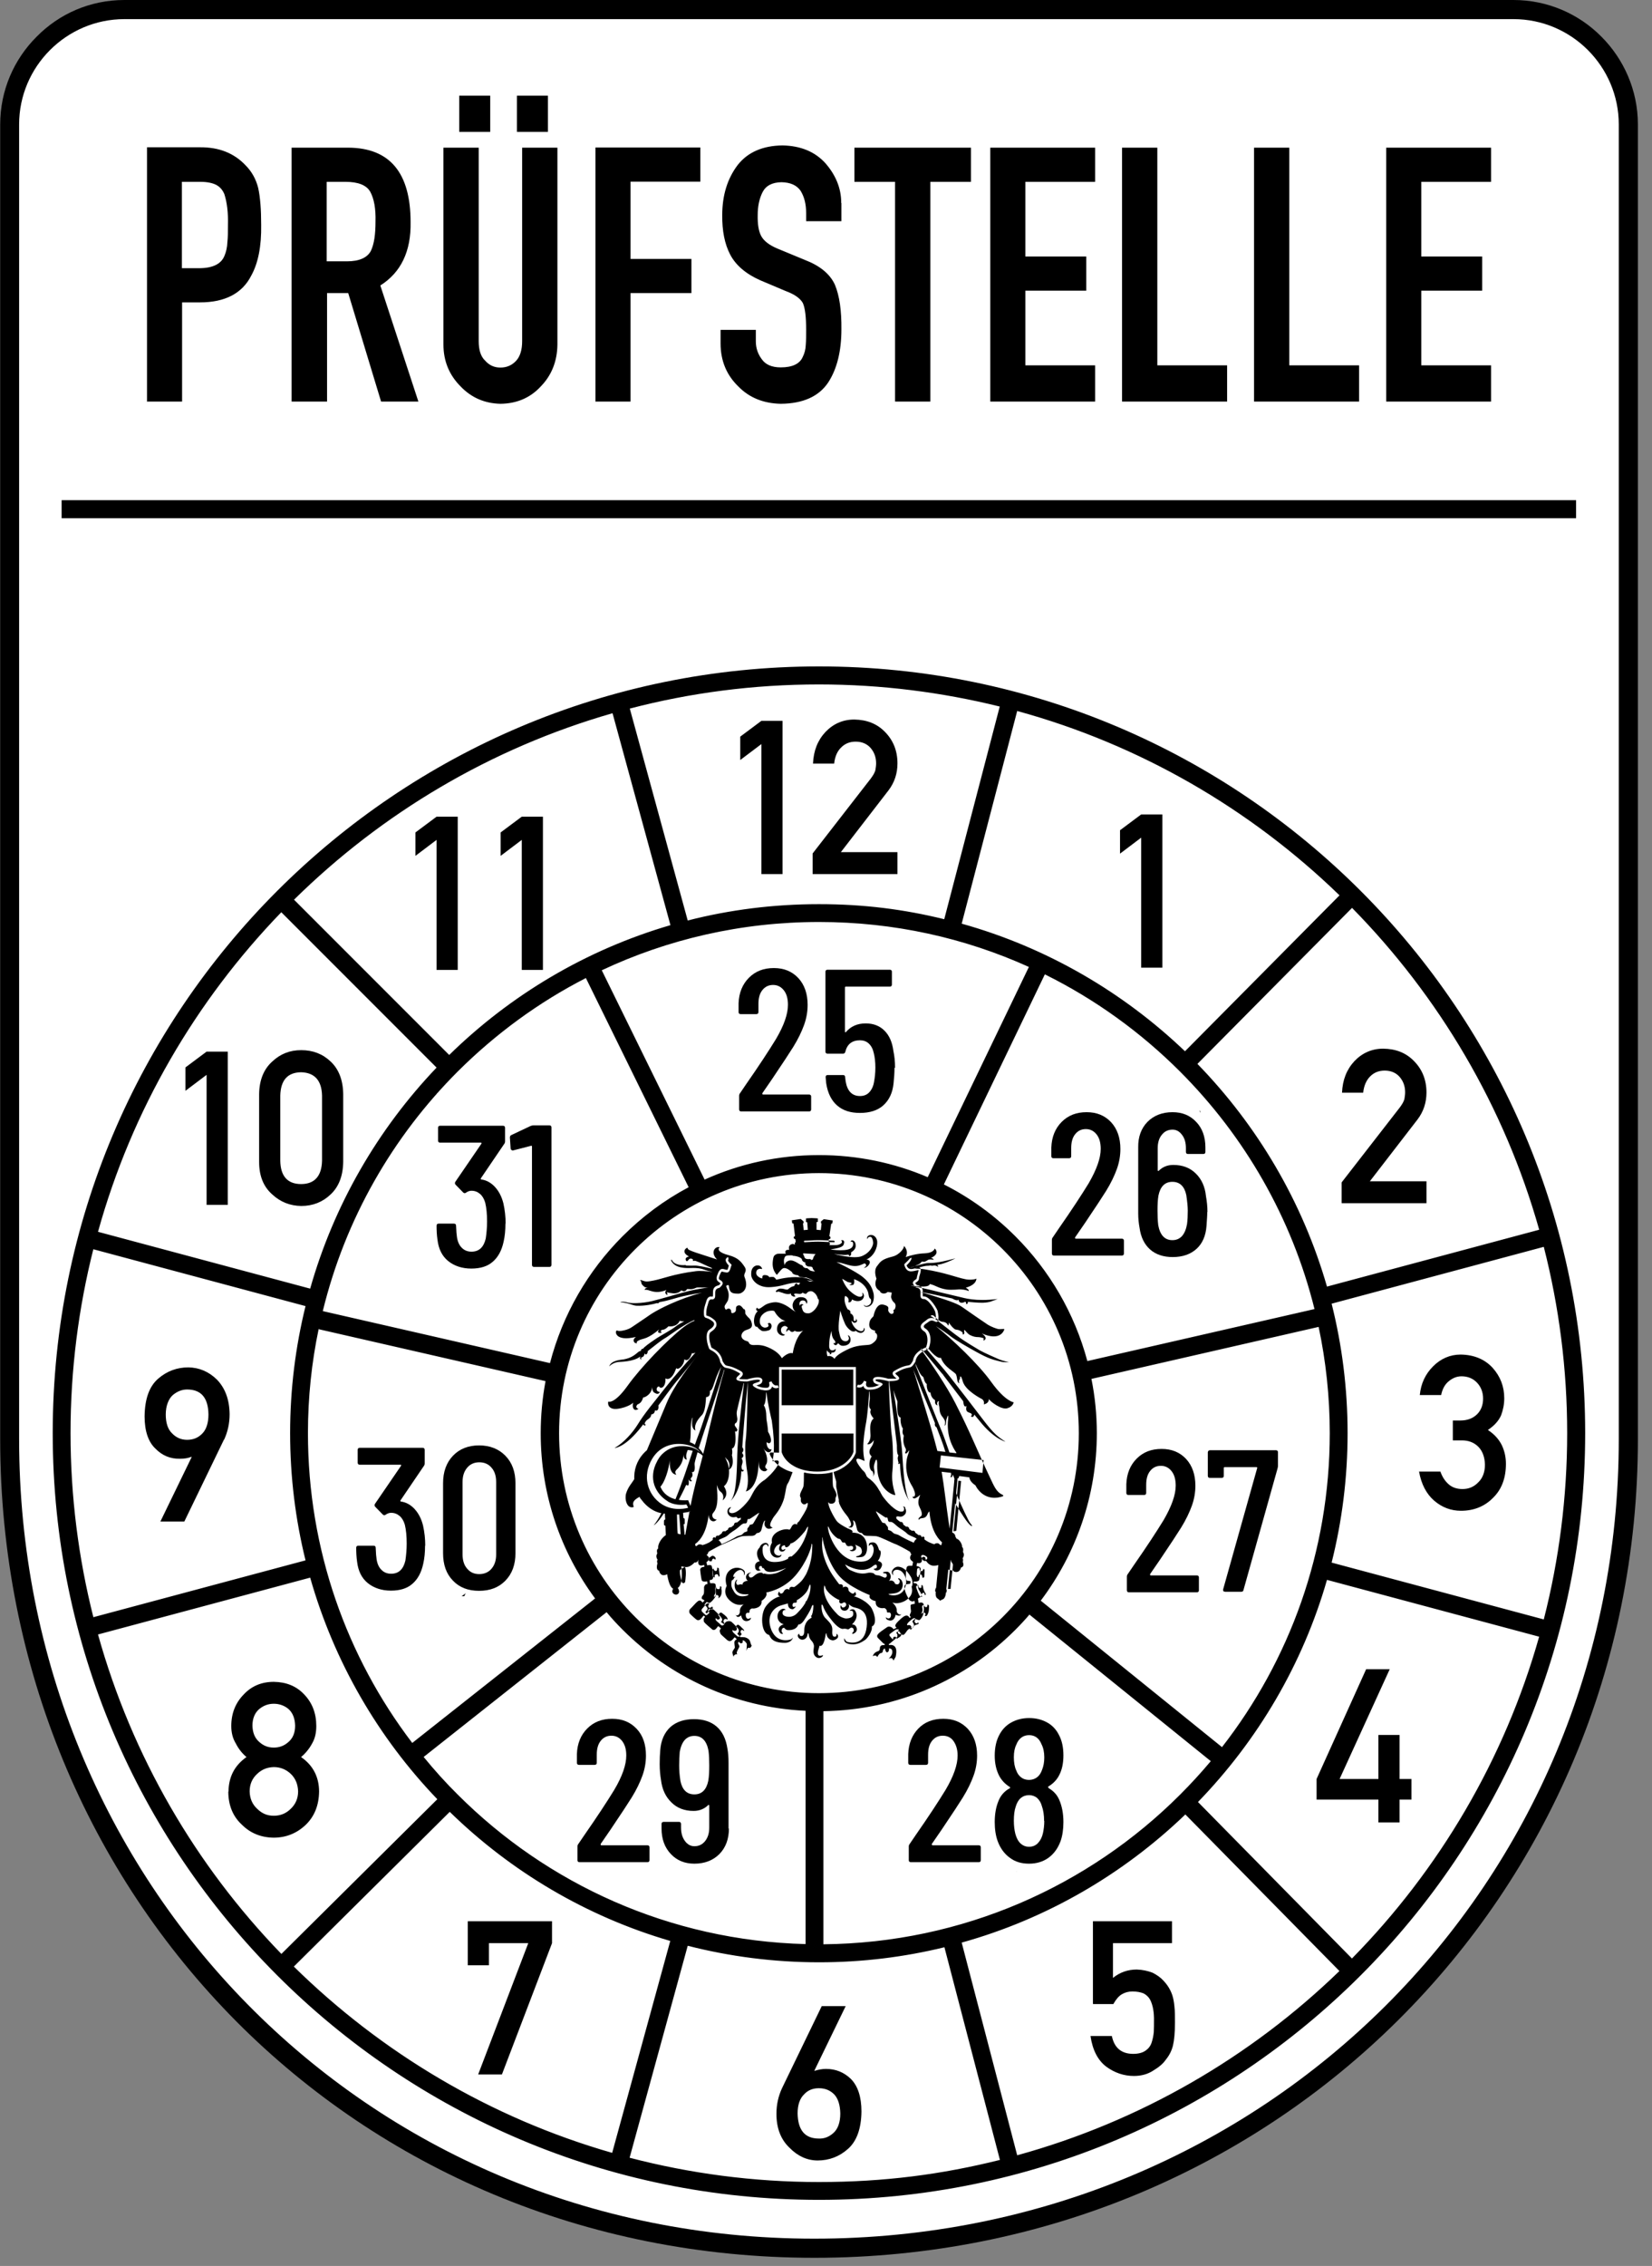 <svg width="89" height="122" viewBox="0 0 89 122" fill="none" xmlns="http://www.w3.org/2000/svg">
<rect x="0" y="0" width="89" height="122" fill="#808080" stroke="none"/>
<g clip-path="url(#clip0_340_1323)">
<path d="M6.7 0H81.54C83.38 0 85.06 0.75 86.27 1.97C87.48 3.18 88.24 4.86 88.24 6.7V77.49C88.24 89.77 83.34 100.8 75.33 108.76C67.35 116.69 56.28 121.56 43.88 121.56C31.48 121.56 20.57 116.7 12.75 108.85C4.79 100.85 0.01 89.75 0.01 77.49V6.7C0.01 4.86 0.76 3.18 1.98 1.97C3.18 0.75 4.85 0 6.7 0Z" fill="black"/>
<path fill-rule="evenodd" clip-rule="evenodd" d="M6.7 1.03H81.54C84.66 1.03 87.21 3.58 87.21 6.7V77.49C87.21 101.43 68.16 120.53 43.87 120.53C19.58 120.53 1.03 101.24 1.03 77.49V6.7C1.03 3.58 3.58 1.03 6.7 1.03ZM7.91 21.62H9.81V16.28H10.78C12.13 16.28 13.05 15.79 13.53 14.85C13.91 14.17 14.09 13.25 14.07 12.1C14.07 11.28 14.02 10.62 13.91 10.12C13.79 9.64 13.56 9.23 13.22 8.89C12.6 8.24 11.79 7.92 10.77 7.93H7.92V21.6L7.91 21.62ZM9.8 9.79H10.79C11.16 9.79 11.45 9.85 11.66 9.96C11.86 10.07 12 10.24 12.09 10.46C12.23 10.9 12.3 11.46 12.28 12.13C12.28 12.47 12.28 12.77 12.25 13.04C12.24 13.32 12.18 13.57 12.09 13.78C11.91 14.22 11.45 14.44 10.72 14.44H9.8V9.79ZM17.61 9.79H18.61C19.3 9.79 19.75 9.97 19.95 10.33C20.15 10.7 20.25 11.23 20.23 11.93C20.23 12.61 20.16 13.13 19.98 13.51C19.78 13.88 19.35 14.07 18.69 14.07H17.6V9.8L17.61 9.79ZM15.72 21.62H17.62V15.78H18.76L20.53 21.62H22.54L20.49 15.37C21.6 14.67 22.15 13.53 22.12 11.96C22.12 9.3 21 7.96 18.76 7.95H15.71V21.62H15.72ZM30.03 7.95H28.13V18.37C28.13 18.84 28.02 19.19 27.81 19.42C27.59 19.66 27.31 19.79 26.96 19.79C26.63 19.79 26.36 19.67 26.14 19.42C25.9 19.2 25.79 18.84 25.79 18.37V7.95H23.89V18.55C23.89 19.45 24.21 20.2 24.81 20.8C25.39 21.41 26.11 21.72 26.96 21.74C27.84 21.73 28.57 21.42 29.14 20.8C29.72 20.2 30.02 19.45 30.03 18.55V7.95ZM24.74 7.1H26.41V5.15H24.74V7.1ZM27.85 7.1H29.52V5.15H27.85V7.1ZM32.07 21.62H33.97V15.78H37.25V13.94H33.97V9.78H37.73V7.94H32.08V21.61L32.07 21.62ZM45.32 10.92C45.32 10.13 45.02 9.42 44.47 8.79C43.9 8.16 43.13 7.85 42.16 7.83C41.09 7.84 40.27 8.2 39.73 8.9C39.19 9.62 38.91 10.51 38.91 11.58C38.9 12.42 39.04 13.14 39.34 13.71C39.64 14.28 40.18 14.75 40.98 15.1L42.33 15.67C42.79 15.84 43.1 16.05 43.25 16.31C43.37 16.57 43.43 17.04 43.43 17.75C43.43 18.06 43.43 18.33 43.41 18.57C43.4 18.82 43.34 19.03 43.25 19.21C43.09 19.59 42.69 19.78 42.06 19.78C41.58 19.78 41.24 19.63 41.04 19.34C40.83 19.06 40.72 18.74 40.72 18.38V17.76H38.82V18.49C38.82 19.43 39.15 20.2 39.77 20.8C40.36 21.41 41.13 21.72 42.06 21.74C43.27 21.73 44.12 21.34 44.62 20.59C45.09 19.87 45.33 18.91 45.33 17.73C45.34 16.73 45.23 15.93 44.98 15.33C44.71 14.74 44.16 14.3 43.35 13.99L41.9 13.39C41.44 13.2 41.15 12.97 41.01 12.71C40.87 12.45 40.81 12.07 40.82 11.58C40.82 11.1 40.91 10.69 41.08 10.35C41.26 10 41.59 9.82 42.1 9.81C42.58 9.82 42.92 9.97 43.13 10.27C43.33 10.59 43.43 10.99 43.43 11.47V11.91H45.33V10.94L45.32 10.92ZM48.22 21.62H50.12V9.79H52.31V7.95H46.03V9.79H48.22V21.62ZM53.35 21.62H59V19.67H55.24V15.65H58.52V13.81H55.24V9.79H59V7.95H53.35V21.62ZM60.46 21.62H66.11V19.67H62.35V7.95H60.45V21.62H60.46ZM67.57 21.62H73.22V19.67H69.46V7.95H67.56V21.62H67.57ZM74.68 21.62H80.33V19.67H76.57V15.65H79.85V13.81H76.57V9.79H80.33V7.95H74.68V21.62ZM3.32 26.93H84.91V27.9H3.32V26.93ZM41.02 40.06V47.06H42.16V38.81H41.02L39.88 39.66V40.92L41.02 40.06ZM43.79 47.06H48.35V45.88H45.3L47.87 42.55C48.19 42.13 48.35 41.64 48.35 41.1C48.35 40.42 48.12 39.86 47.69 39.42C47.26 38.97 46.71 38.75 46.02 38.74C45.41 38.74 44.89 38.97 44.47 39.41C44.05 39.86 43.83 40.42 43.8 41.11H44.94C44.98 40.73 45.11 40.44 45.32 40.24C45.53 40.03 45.79 39.93 46.1 39.93C46.45 39.93 46.73 40.06 46.92 40.29C47.11 40.52 47.2 40.79 47.2 41.1C47.2 41.22 47.18 41.34 47.16 41.47C47.12 41.61 47.03 41.76 46.91 41.92L43.78 45.95V47.06H43.79ZM61.48 45.1V52.1H62.62V43.85H61.48L60.34 44.7V45.96L61.48 45.1ZM72.29 64.78H76.85V63.6H73.8L76.37 60.27C76.69 59.85 76.85 59.36 76.85 58.82C76.85 58.14 76.62 57.58 76.19 57.14C75.76 56.69 75.21 56.47 74.52 56.46C73.91 56.46 73.39 56.69 72.97 57.13C72.55 57.58 72.33 58.14 72.3 58.83H73.44C73.48 58.45 73.61 58.16 73.82 57.95C74.03 57.74 74.29 57.64 74.6 57.64C74.95 57.64 75.23 57.77 75.42 58C75.61 58.23 75.7 58.5 75.7 58.81C75.7 58.93 75.68 59.05 75.66 59.18C75.62 59.32 75.53 59.47 75.41 59.63L72.28 63.66V64.77L72.29 64.78ZM78.27 77.55H78.76C79.11 77.55 79.41 77.66 79.64 77.89C79.87 78.12 79.99 78.45 80 78.86C80 79.27 79.87 79.59 79.64 79.81C79.41 80.05 79.13 80.17 78.79 80.17C78.48 80.17 78.22 80.08 78.03 79.9C77.84 79.73 77.7 79.51 77.6 79.23H76.45C76.57 79.91 76.85 80.44 77.27 80.8C77.69 81.16 78.17 81.34 78.71 81.34C79.41 81.34 79.99 81.1 80.44 80.64C80.9 80.19 81.13 79.58 81.13 78.81C81.13 78.46 81.06 78.13 80.91 77.81C80.75 77.49 80.51 77.22 80.16 76.99C80.5 76.76 80.74 76.5 80.87 76.2C80.98 75.91 81.04 75.6 81.04 75.28C81.04 74.65 80.83 74.11 80.42 73.65C79.99 73.18 79.41 72.94 78.69 72.93C78.12 72.93 77.62 73.15 77.21 73.56C76.79 73.98 76.55 74.49 76.49 75.11H77.64C77.71 74.77 77.85 74.52 78.07 74.35C78.27 74.19 78.49 74.1 78.74 74.1C79.08 74.1 79.36 74.22 79.57 74.44C79.78 74.66 79.9 74.95 79.9 75.3C79.9 75.65 79.79 75.93 79.58 76.14C79.36 76.36 79.06 76.48 78.67 76.48H78.27V77.53V77.55ZM70.93 96.89H74.26V98.12H75.4V96.89H76.04V95.78H75.4V93.41H74.26V95.78H72.17L74.87 89.87H73.6L70.93 95.78V96.89ZM58.91 107.9H59.98C60.12 107.65 60.27 107.47 60.44 107.37C60.61 107.27 60.8 107.22 61.01 107.22C61.25 107.22 61.44 107.26 61.6 107.32C61.76 107.4 61.88 107.52 61.96 107.66C62.11 107.95 62.18 108.34 62.17 108.81C62.17 109 62.17 109.2 62.16 109.4C62.14 109.61 62.1 109.8 62.04 109.98C61.98 110.16 61.87 110.3 61.71 110.41C61.55 110.52 61.33 110.58 61.05 110.58C60.41 110.58 60.03 110.25 59.9 109.62H58.75C58.86 110.38 59.15 110.93 59.6 111.27C60.05 111.6 60.55 111.77 61.09 111.77C61.49 111.77 61.84 111.67 62.13 111.48C62.43 111.3 62.66 111.11 62.81 110.89C62.99 110.67 63.12 110.42 63.19 110.14C63.26 109.85 63.3 109.44 63.3 108.9C63.3 108.55 63.3 108.26 63.27 108.02C63.25 107.79 63.21 107.59 63.16 107.43C63.06 107.13 62.9 106.87 62.68 106.64C62.53 106.47 62.33 106.33 62.09 106.21C61.83 106.11 61.55 106.05 61.24 106.04C60.76 106.04 60.33 106.19 59.96 106.49V104.62H63.14V103.44H58.88V107.89L58.91 107.9ZM42.13 112.43C41.93 112.86 41.83 113.32 41.83 113.81C41.83 114.59 42.07 115.2 42.54 115.64C42.98 116.09 43.49 116.32 44.05 116.32C44.67 116.32 45.22 116.11 45.68 115.7C46.15 115.29 46.4 114.61 46.41 113.68C46.41 112.89 46.21 112.3 45.84 111.93C45.47 111.57 45.02 111.39 44.5 111.39C44.29 111.39 44.09 111.43 43.9 111.49H43.87L45.56 108.01H44.27L42.13 112.43ZM44.12 112.43C44.45 112.43 44.72 112.54 44.94 112.76C45.15 112.98 45.26 113.33 45.27 113.79C45.27 114.27 45.14 114.62 44.91 114.83C44.67 115.05 44.41 115.15 44.12 115.14C43.37 115.14 42.99 114.7 42.97 113.79C42.97 113.33 43.09 112.98 43.32 112.76C43.52 112.54 43.79 112.43 44.11 112.43H44.12ZM25.2 105.81H26.34V104.62H28.46L25.76 111.69H27.04L29.74 104.62V103.44H25.2V105.82V105.81ZM13.6 92.91C13.6 92.52 13.73 92.22 13.96 92.02C14.19 91.83 14.45 91.73 14.75 91.73C15.05 91.73 15.33 91.83 15.55 92.02C15.77 92.22 15.89 92.52 15.9 92.91C15.9 93.29 15.78 93.58 15.55 93.78C15.32 93.99 15.06 94.09 14.75 94.09C14.44 94.09 14.19 93.99 13.96 93.78C13.73 93.58 13.61 93.29 13.6 92.91ZM12.3 96.46C12.3 97.2 12.55 97.8 13.03 98.24C13.49 98.7 14.06 98.93 14.74 98.94C15.42 98.94 16 98.7 16.48 98.24C16.94 97.79 17.18 97.2 17.19 96.46C17.19 95.67 16.86 95.04 16.22 94.6C16.47 94.39 16.67 94.14 16.82 93.86C16.97 93.6 17.04 93.29 17.04 92.93C17.04 92.24 16.82 91.68 16.39 91.23C15.97 90.78 15.42 90.56 14.75 90.55C14.09 90.55 13.55 90.78 13.13 91.23C12.69 91.68 12.46 92.24 12.46 92.93C12.46 93.29 12.54 93.6 12.7 93.86C12.84 94.14 13.03 94.39 13.28 94.6C12.64 95.05 12.32 95.66 12.31 96.46H12.3ZM13.45 96.45C13.45 96.06 13.59 95.75 13.85 95.51C14.1 95.27 14.39 95.15 14.75 95.14C15.11 95.14 15.42 95.27 15.67 95.51C15.92 95.75 16.05 96.07 16.06 96.45C16.06 96.83 15.92 97.14 15.67 97.38C15.42 97.63 15.12 97.76 14.75 97.76C14.38 97.76 14.1 97.63 13.85 97.38C13.59 97.14 13.46 96.83 13.45 96.45ZM12.07 77.52C12.27 77.09 12.37 76.63 12.37 76.14C12.36 75.35 12.13 74.74 11.69 74.28C11.25 73.85 10.74 73.63 10.15 73.62C9.53 73.62 9 73.82 8.53 74.22C8.04 74.64 7.8 75.32 7.79 76.26C7.79 77.05 7.99 77.63 8.37 77.99C8.74 78.37 9.18 78.55 9.7 78.54C9.92 78.54 10.12 78.51 10.3 78.44H10.33L8.64 81.92H9.93L12.07 77.5V77.52ZM10.08 77.52C9.76 77.52 9.49 77.4 9.28 77.18C9.05 76.97 8.93 76.62 8.93 76.16C8.93 75.91 8.97 75.7 9.04 75.52C9.11 75.34 9.2 75.21 9.31 75.11C9.55 74.91 9.81 74.81 10.08 74.81C10.83 74.81 11.22 75.25 11.23 76.16C11.23 76.62 11.11 76.97 10.9 77.18C10.68 77.41 10.41 77.52 10.08 77.52ZM11.13 57.87V64.87H12.27V56.62H11.13L9.99 57.47V58.73L11.13 57.87ZM17.35 62.49C17.33 63.32 16.95 63.75 16.22 63.75C15.49 63.75 15.11 63.32 15.1 62.49V58.99C15.12 58.16 15.49 57.74 16.22 57.73C16.95 57.75 17.33 58.17 17.35 58.99V62.49ZM13.96 62.56C13.96 63.32 14.2 63.9 14.67 64.31C15.11 64.72 15.63 64.92 16.23 64.93C16.85 64.93 17.38 64.72 17.81 64.31C18.25 63.9 18.48 63.31 18.49 62.55V58.91C18.48 58.15 18.25 57.56 17.81 57.15C17.38 56.74 16.85 56.54 16.23 56.54C15.61 56.54 15.11 56.74 14.67 57.15C14.21 57.56 13.97 58.15 13.96 58.91V62.55V62.56ZM23.52 45.22V52.22H24.66V43.97H23.52L22.38 44.82V46.08L23.52 45.22ZM28.11 45.22V52.22H29.25V43.97H28.11L26.97 44.82V46.08L28.11 45.22ZM44.12 63.16C40.25 63.16 36.75 64.73 34.22 67.26C31.69 69.79 30.12 73.3 30.12 77.16C30.12 81.02 31.69 84.53 34.22 87.06C36.75 89.59 40.25 91.16 44.12 91.16C47.99 91.16 51.49 89.59 54.02 87.06C56.55 84.53 58.12 81.03 58.12 77.16C58.12 73.29 56.55 69.79 54.02 67.26C51.49 64.73 47.98 63.16 44.12 63.16ZM44.12 36.85C40.6 36.85 37.18 37.3 33.93 38.15L37.05 49.56C39.31 48.98 41.68 48.68 44.12 48.68C46.56 48.68 48.71 48.96 50.87 49.49L53.86 38.04C50.74 37.27 47.48 36.85 44.11 36.85H44.12ZM33 38.4C26.44 40.28 20.57 43.78 15.84 48.44L24.2 56.8C27.5 53.57 31.57 51.14 36.12 49.81L33 38.4ZM15.15 49.12C10.55 53.88 7.1 59.76 5.28 66.32L16.71 69.38C17.99 64.86 20.36 60.79 23.52 57.48L15.15 49.11V49.12ZM5.03 67.25C4.23 70.42 3.8 73.74 3.8 77.16C3.8 80.58 4.23 83.9 5.03 87.07L16.46 84.01C15.92 81.82 15.63 79.52 15.63 77.16C15.63 74.8 15.92 72.51 16.46 70.32L5.03 67.26V67.25ZM5.28 88C7.11 94.56 10.55 100.44 15.16 105.2L23.56 96.87C20.38 93.56 18 89.48 16.71 84.94L5.28 88ZM15.83 105.88C20.56 110.53 26.42 114.03 32.98 115.91L36.11 104.5C31.58 103.18 27.52 100.76 24.23 97.55L15.83 105.88ZM33.91 116.17C37.17 117.02 40.59 117.48 44.12 117.48C47.65 117.48 50.74 117.07 53.87 116.29L50.88 104.84C48.71 105.37 46.45 105.65 44.13 105.65C41.69 105.65 39.32 105.34 37.05 104.76L33.92 116.17H33.91ZM54.8 116.04C61.42 114.22 67.37 110.76 72.16 106.12L63.86 97.69C60.52 100.9 56.4 103.31 51.81 104.59L54.8 116.04ZM72.84 105.44C77.53 100.67 81.05 94.74 82.92 88.12L71.49 85.06C70.18 89.62 67.75 93.71 64.54 97.02L72.84 105.45V105.44ZM83.17 87.19C83.99 83.98 84.43 80.62 84.43 77.16C84.43 73.7 83.99 70.34 83.17 67.13L71.74 70.19C72.3 72.42 72.6 74.75 72.6 77.16C72.6 79.57 72.3 81.9 71.74 84.13L83.17 87.19ZM82.92 66.2C81.05 59.58 77.53 53.65 72.84 48.88L64.51 57.28C67.74 60.6 70.17 64.69 71.49 69.27L82.92 66.21V66.2ZM72.16 48.2C67.37 43.56 61.42 40.09 54.8 38.28L51.81 49.73C56.39 51.01 60.5 53.41 63.84 56.6L72.17 48.2H72.16ZM44.12 49.64C39.94 49.64 35.97 50.57 32.42 52.24L37.96 63.51C39.84 62.66 41.92 62.19 44.12 62.19C46.2 62.19 48.18 62.61 49.98 63.38L55.43 52.06C51.98 50.5 48.16 49.64 44.13 49.64H44.12ZM31.56 52.66C29 53.97 26.68 55.68 24.66 57.69C21.16 61.19 18.6 65.62 17.39 70.59L29.63 73.39C30.31 70.77 31.68 68.42 33.54 66.56C34.59 65.51 35.78 64.62 37.1 63.92L31.56 52.65V52.66ZM17.17 71.54C16.79 73.35 16.59 75.23 16.59 77.16C16.59 83.43 18.68 89.21 22.21 93.84L32.06 86.06C30.22 83.57 29.13 80.5 29.13 77.17C29.13 76.21 29.22 75.27 29.39 74.36L17.15 71.56L17.17 71.54ZM22.82 94.59C23.4 95.3 24.01 95.98 24.66 96.62C29.48 101.44 36.08 104.48 43.4 104.67V92.11C39.56 91.93 36.09 90.29 33.54 87.74C33.24 87.44 32.95 87.13 32.68 86.8L22.83 94.59H22.82ZM44.36 104.68C51.86 104.61 58.65 101.55 63.58 96.62C64.16 96.04 64.71 95.44 65.23 94.82L55.46 86.93C55.22 87.21 54.97 87.48 54.7 87.75C52.04 90.41 48.4 92.07 44.36 92.13V104.68ZM65.83 94.07C69.47 89.4 71.64 83.54 71.64 77.16C71.64 75.2 71.43 73.28 71.04 71.44L58.8 74.24C58.99 75.18 59.09 76.16 59.09 77.16C59.09 80.55 57.96 83.67 56.07 86.18L65.84 94.07H65.83ZM70.82 70.49C69.6 65.57 67.05 61.17 63.57 57.69C61.46 55.58 59 53.8 56.29 52.46L50.85 63.77C52.28 64.49 53.58 65.44 54.7 66.56C56.53 68.39 57.89 70.7 58.58 73.28L70.82 70.48V70.49ZM14.93 47.97C22.4 40.5 32.72 35.88 44.12 35.88C55.52 35.88 65.84 40.5 73.31 47.97C80.78 55.44 85.4 65.76 85.4 77.16C85.4 88.56 80.78 98.88 73.31 106.35C65.84 113.82 55.52 118.44 44.12 118.44C32.72 118.44 22.4 113.82 14.93 106.35C7.46 98.88 2.84 88.56 2.84 77.16C2.84 65.76 7.46 55.44 14.93 47.97ZM40.99 53.12V60.16H42.14V51.86H40.99L39.84 52.72V53.98L40.99 53.11V53.12ZM43.08 58.92H46.43V60.16H47.58V58.92H48.22V57.81H47.58V55.42H46.43V57.81H44.33L47.05 51.86H45.77L43.08 57.81V58.92ZM57.85 61.09V68.13H59V59.83H57.85L56.7 60.69V61.95L57.85 61.08V61.09ZM60.36 64.32H61.44C61.58 64.06 61.73 63.89 61.9 63.78C62.07 63.68 62.26 63.63 62.48 63.63C62.72 63.63 62.91 63.66 63.07 63.73C63.23 63.81 63.35 63.93 63.43 64.07C63.58 64.37 63.65 64.75 63.64 65.23C63.64 65.42 63.64 65.62 63.63 65.83C63.61 66.04 63.57 66.23 63.51 66.41C63.45 66.59 63.34 66.73 63.18 66.84C63.02 66.96 62.79 67.01 62.52 67.01C61.88 67.01 61.49 66.68 61.37 66.04H60.22C60.33 66.8 60.62 67.36 61.08 67.7C61.53 68.03 62.03 68.2 62.58 68.2C62.98 68.2 63.33 68.09 63.63 67.91C63.93 67.73 64.16 67.54 64.32 67.32C64.5 67.1 64.63 66.85 64.71 66.56C64.78 66.27 64.82 65.86 64.82 65.31C64.82 64.96 64.82 64.67 64.79 64.43C64.77 64.19 64.73 63.99 64.68 63.83C64.58 63.53 64.42 63.27 64.19 63.04C64.04 62.87 63.84 62.73 63.6 62.61C63.34 62.5 63.06 62.45 62.75 62.44C62.27 62.44 61.84 62.59 61.46 62.89V61.01H64.67V59.82H60.38V64.3L60.36 64.32ZM61.91 78.87V85.91H63.06V77.61H61.91L60.76 78.47V79.73L61.91 78.86V78.87ZM64.56 82.07C64.36 82.5 64.26 82.96 64.26 83.46C64.26 84.24 64.51 84.86 64.97 85.3C65.42 85.75 65.93 85.98 66.49 85.99C67.12 85.99 67.66 85.78 68.13 85.36C68.61 84.95 68.85 84.27 68.86 83.32C68.86 82.52 68.66 81.93 68.29 81.56C67.92 81.2 67.47 81.02 66.94 81.02C66.73 81.02 66.53 81.05 66.33 81.12H66.3L68.01 77.61H66.72L64.56 82.06V82.07ZM66.56 82.07C66.89 82.07 67.16 82.18 67.39 82.4C67.6 82.62 67.71 82.97 67.72 83.44C67.72 83.92 67.59 84.27 67.36 84.49C67.12 84.71 66.85 84.81 66.56 84.8C65.81 84.8 65.42 84.35 65.41 83.44C65.41 82.97 65.53 82.63 65.76 82.4C65.97 82.18 66.24 82.07 66.57 82.07H66.56ZM50.38 93.72V100.76H51.53V92.46H50.38L49.23 93.32V94.58L50.38 93.71V93.72ZM52.9 94.85H54.05V93.65H56.18L53.47 100.77H54.76L57.48 93.65V92.46H52.91V94.85H52.9ZM31.88 93.75V100.79H33.03V92.49H31.88L30.73 93.35V94.61L31.88 93.74V93.75ZM35.38 94.8C35.38 94.4 35.51 94.11 35.74 93.9C35.97 93.7 36.23 93.61 36.53 93.61C36.83 93.61 37.11 93.71 37.34 93.9C37.56 94.1 37.68 94.4 37.69 94.8C37.69 95.19 37.57 95.48 37.34 95.68C37.11 95.89 36.84 95.99 36.53 95.99C36.22 95.99 35.97 95.88 35.74 95.68C35.51 95.48 35.39 95.18 35.38 94.8ZM34.08 98.37C34.08 99.12 34.34 99.72 34.82 100.16C35.28 100.62 35.86 100.85 36.54 100.86C37.23 100.86 37.81 100.62 38.29 100.16C38.76 99.71 39 99.11 39.01 98.37C39.01 97.57 38.68 96.94 38.03 96.5C38.28 96.28 38.48 96.03 38.63 95.75C38.78 95.49 38.85 95.18 38.85 94.82C38.85 94.13 38.63 93.56 38.19 93.1C37.76 92.65 37.21 92.42 36.54 92.42C35.88 92.42 35.34 92.66 34.91 93.1C34.46 93.55 34.24 94.12 34.23 94.82C34.23 95.18 34.31 95.49 34.47 95.75C34.61 96.03 34.8 96.28 35.05 96.49M35.23 98.36C35.23 97.97 35.37 97.66 35.63 97.41C35.88 97.17 36.18 97.05 36.54 97.04C36.9 97.04 37.21 97.17 37.46 97.41C37.71 97.66 37.84 97.97 37.85 98.36C37.85 98.74 37.71 99.05 37.46 99.3C37.21 99.56 36.91 99.68 36.54 99.68C36.17 99.68 35.88 99.55 35.63 99.3C35.37 99.05 35.24 98.74 35.23 98.36ZM20.52 78.89V85.93H21.67V77.63H20.52L19.37 78.49V79.75L20.52 78.88V78.89ZM27.18 81.48C27.38 81.05 27.48 80.59 27.48 80.09C27.47 79.3 27.23 78.67 26.79 78.22C26.35 77.79 25.83 77.57 25.24 77.56C24.62 77.56 24.08 77.76 23.61 78.16C23.12 78.58 22.87 79.26 22.86 80.22C22.86 81.02 23.06 81.6 23.45 81.97C23.82 82.35 24.27 82.54 24.79 82.53C25.01 82.53 25.21 82.5 25.4 82.43H25.43L23.72 85.94H25.01L27.18 81.49V81.48ZM25.17 81.48C24.84 81.48 24.58 81.36 24.37 81.14C24.14 80.92 24.02 80.58 24.02 80.11C24.02 79.85 24.06 79.64 24.13 79.47C24.2 79.29 24.29 79.15 24.4 79.05C24.65 78.85 24.9 78.75 25.17 78.75C25.93 78.75 26.31 79.19 26.33 80.11C26.33 80.58 26.21 80.92 26 81.14C25.77 81.37 25.5 81.48 25.17 81.48ZM22.37 68.14H26.96V66.95H23.88L26.47 63.6C26.79 63.17 26.96 62.69 26.96 62.14C26.96 61.46 26.73 60.89 26.29 60.45C25.86 60 25.3 59.77 24.61 59.77C23.99 59.77 23.47 60 23.04 60.44C22.62 60.89 22.4 61.46 22.37 62.15H23.52C23.56 61.77 23.69 61.47 23.91 61.27C24.12 61.06 24.38 60.96 24.7 60.96C25.06 60.96 25.34 61.09 25.53 61.32C25.72 61.55 25.81 61.82 25.81 62.14C25.81 62.26 25.79 62.38 25.77 62.51C25.73 62.65 25.64 62.8 25.52 62.97L22.37 67.03V68.15V68.14ZM31.08 65.75C31.06 66.59 30.68 67.01 29.94 67.02C29.2 67.02 28.83 66.59 28.81 65.75V62.23C28.83 61.4 29.2 60.97 29.94 60.96C30.67 60.98 31.05 61.4 31.08 62.23V65.75ZM27.67 65.82C27.67 66.58 27.92 67.17 28.38 67.58C28.82 67.99 29.34 68.2 29.95 68.21C30.58 68.21 31.11 68 31.55 67.58C32 67.17 32.23 66.58 32.24 65.81V62.15C32.23 61.38 31.99 60.79 31.55 60.38C31.11 59.97 30.58 59.76 29.95 59.76C29.32 59.76 28.82 59.97 28.38 60.37C27.91 60.78 27.67 61.38 27.67 62.14V65.81V65.82ZM39.03 73.75C38.82 74.46 38.53 75.56 38.19 77.01C38.07 77.52 37.98 77.93 37.88 78.28C37.83 78.19 37.76 78.08 37.64 77.97C37.98 76.91 38.61 75.1 39.01 73.75H39.03ZM36.67 82.61L36.51 82.57C36.49 82.43 36.48 81.94 36.47 81.54H36.59C36.62 81.89 36.65 82.27 36.67 82.61ZM45.97 77.18H42.11V78.18C42.18 78.41 42.38 78.72 42.78 78.94C43.08 79.11 43.49 79.23 44.03 79.23C44.57 79.23 44.96 79.11 45.27 78.94C45.67 78.72 45.9 78.42 45.98 78.17V77.17L45.97 77.18ZM41.97 78.21V78.19V77.16V73.6H46.11V78.19C46.11 78.19 46.08 78.3 46.11 78.21C46.01 78.49 45.76 78.83 45.33 79.07C45.21 79.14 45.07 79.2 44.91 79.25V79.27L44.92 79.29V79.31L44.93 79.33V79.35L44.94 79.37V79.39L44.95 79.41V79.43L44.96 79.45L44.97 79.48V79.5L44.98 79.52V79.54L44.99 79.56V79.59L45.01 79.61V79.63L45.02 79.65V79.67L45.03 79.69V79.71L45.04 79.73V79.75L45.05 79.76V79.78V79.8V79.82V79.84V79.86V79.87V79.88V79.9C45.05 79.9 45.05 79.91 45.05 79.92V79.94V79.96V79.98V80V80.02V80.05C45.09 80.21 45.11 80.41 45.16 80.61C45.16 80.65 45.18 80.69 45.19 80.73C45.19 80.73 45.19 80.75 45.19 80.76C45.19 80.76 45.19 80.78 45.19 80.79C45.19 80.79 45.19 80.81 45.19 80.82C45.19 80.82 45.19 80.84 45.19 80.85C45.19 80.87 45.2 80.88 45.21 80.9V80.92V80.94C45.39 81.37 45.65 81.6 45.71 81.72C45.76 81.81 45.83 81.93 45.85 82.03V82.05V82.07C45.85 82.15 45.81 82.2 45.71 82.22C45.71 82.22 45.72 82.22 45.73 82.24C45.73 82.24 45.74 82.24 45.75 82.24C45.75 82.24 45.75 82.24 45.76 82.24H45.83C45.83 82.24 45.85 82.24 45.86 82.24C45.88 82.24 45.89 82.24 45.9 82.22C45.91 82.22 45.92 82.2 45.93 82.2V82.19C45.98 82.13 46 82.04 45.98 81.97C45.96 81.9 45.96 81.86 45.96 81.85C45.96 81.85 46.01 81.88 46.05 81.92C46.11 82.04 46.14 82.22 46.17 82.33C46.2 82.47 46.31 82.51 46.34 82.53C46.37 82.53 46.43 82.51 46.49 82.61C46.56 82.7 46.76 82.69 46.83 82.69C46.98 82.69 47.22 82.71 47.22 82.71C47.44 82.75 48.08 83.08 48.2 83.12C48.33 83.15 48.85 83.44 48.93 83.49C48.96 83.51 49 83.53 49.03 83.55C49.05 83.61 49.07 83.66 49.09 83.67C49.09 83.67 49.1 83.68 49.11 83.69C49.09 83.69 49.08 83.71 49.07 83.73C49 83.87 49.01 83.97 49.19 84.09C49.19 84.13 49.17 84.17 49.17 84.2C49.17 84.23 49.15 84.27 49.15 84.3H49.04C48.87 84.3 48.85 84.35 48.83 84.46C48.81 84.54 48.8 84.74 48.8 84.84C48.8 84.96 48.8 85.1 48.9 85.11C48.91 85.11 48.97 85.11 49.05 85.13C49.05 85.17 49.05 85.22 49.03 85.27L48.87 85.29C48.71 85.31 48.72 85.41 48.73 85.52C48.73 85.57 48.75 85.6 48.77 85.68C48.78 85.75 48.92 86.03 48.95 86.08C48.98 86.15 49.06 86.22 49.16 86.22C49.16 86.22 49.24 86.22 49.27 86.18C49.27 86.22 49.28 86.28 49.29 86.34L49.21 86.36C49.03 86.39 49.05 86.41 49.06 86.54C49.06 86.63 49.08 86.7 49.08 86.75C49.08 86.82 49.02 86.9 49.01 86.96C49.01 86.97 49.02 87.02 49.07 87.06C49.05 87.08 49.03 87.09 49.01 87.11L48.95 87.03C48.86 86.94 48.75 86.99 48.65 87.06C48.58 87.11 48.47 87.21 48.4 87.28C48.31 87.37 48.19 87.5 48.25 87.58L48.3 87.64C48.3 87.64 48.26 87.66 48.24 87.67C48.22 87.67 48.19 87.69 48.14 87.72L48.1 87.67C48.04 87.6 47.9 87.54 47.8 87.6C47.73 87.65 47.45 87.84 47.37 87.91C47.28 88 47.21 88.07 47.29 88.18C47.31 88.2 47.55 88.44 47.57 88.46C47.59 88.48 47.62 88.5 47.66 88.51C47.66 88.51 47.66 88.56 47.66 88.57C47.53 88.57 47.41 88.57 47.4 88.75C47.4 88.83 47.37 88.88 47.3 88.9C47.06 88.97 47.02 89.17 47.02 89.17C47.02 89.17 47.2 89.06 47.26 89.22C47.26 89.22 47.36 89.01 47.46 89C47.55 89 47.57 88.89 47.57 88.86C47.57 88.82 47.64 88.76 47.67 88.75C47.69 88.84 47.73 88.96 47.78 88.96C47.88 88.96 47.9 88.84 47.9 88.74C47.96 88.77 48.05 88.75 48.07 88.89C48.1 89.06 47.98 89.2 47.87 89.31C47.87 89.31 48.08 89.17 48.13 89.41C48.13 89.41 48.24 89.23 48.25 89.21C48.33 88.88 48.32 88.51 47.89 88.57C47.89 88.57 47.89 88.52 47.89 88.51C47.91 88.51 47.93 88.49 47.95 88.48C48.05 88.4 48.24 88.23 48.29 88.19C48.35 88.14 48.37 88.05 48.33 87.97L48.28 87.9C48.28 87.9 48.33 87.87 48.35 87.85C48.35 87.85 48.39 87.84 48.43 87.82C48.48 87.89 48.53 87.95 48.54 87.96C48.69 88.17 48.82 87.82 48.92 87.74C49.02 87.66 49.17 87.65 49.21 87.6C49.29 87.49 49.19 87.39 49.18 87.35L49.15 87.29C49.15 87.29 49.19 87.25 49.21 87.23C49.21 87.23 49.24 87.21 49.28 87.16C49.35 87.18 49.48 87.22 49.51 87.23C49.57 87.23 49.67 87.09 49.72 86.97C49.77 86.82 49.79 86.59 49.77 86.53C49.77 86.48 49.8 86.27 49.61 86.28L49.49 86.3C49.49 86.3 49.47 86.22 49.47 86.18C49.47 86.18 49.47 86.13 49.45 86.07C49.5 86.04 49.55 86 49.56 86C49.63 85.96 49.68 85.88 49.61 85.77C49.55 85.67 49.54 85.64 49.5 85.59C49.43 85.47 49.47 85.24 49.29 85.24H49.22V85.2C49.22 85.2 49.22 85.18 49.23 85.15C49.27 85.15 49.31 85.15 49.32 85.15C49.36 85.15 49.51 85.15 49.53 85.03C49.55 84.91 49.6 84.53 49.6 84.46C49.6 84.39 49.51 84.34 49.4 84.32H49.38C49.38 84.32 49.38 84.27 49.39 84.24C49.39 84.21 49.4 84.18 49.41 84.15C49.54 84.18 49.72 84.17 49.66 83.88C49.68 83.96 49.74 84.07 49.87 84.04H49.89C49.94 84.11 50.04 84.25 50.22 84.29C50.36 84.32 50.53 84.27 50.55 84.26L50.43 85.5C50.43 85.5 50.43 85.5 50.42 85.5C50.4 85.5 50.36 85.67 50.39 85.69C50.39 85.69 50.4 85.69 50.41 85.69C50.41 85.77 50.39 85.92 50.46 86.02C50.5 86.07 50.62 86.13 50.65 86.19C50.68 86.14 50.79 86.12 50.84 86.08C50.93 85.99 50.96 85.84 50.96 85.74C50.96 85.74 50.96 85.74 50.98 85.74C51 85.74 51.02 85.56 50.98 85.57L51.09 84.5C51.14 84.53 51.23 84.55 51.36 84.56L51.39 84.61C51.71 84.73 51.77 84.4 51.77 84.4C51.96 84.35 51.9 84.17 51.87 84.09C51.89 84.02 51.89 83.93 51.86 83.9C51.98 83.74 51.91 83.59 51.88 83.57C51.91 83.38 51.88 83.33 51.83 83.29C51.85 83.14 51.68 82.87 51.53 82.84C51.51 82.79 51.49 82.76 51.47 82.74C51.47 82.62 51.39 82.54 51.3 82.51L51.46 80.93C51.59 81.16 51.76 81.43 51.92 81.67C52.3 82.26 52.49 82.25 52.28 82.02C52.18 81.91 51.81 81.1 51.55 80.5C51.53 80.47 51.52 80.43 51.51 80.39L51.58 79.68V79.61L51.63 79.59C51.65 79.55 51.67 79.51 51.68 79.47L52.22 79.54C52.24 79.67 52.32 79.82 52.55 79.97C52.55 79.97 52.96 80.9 54 80.57C54.11 80.53 54.03 80.49 53.97 80.46C53.67 80.31 53.55 80.01 53.32 79.52C52.65 78.11 52.31 77.19 51.46 75.53C51 74.63 50.18 73.42 49.6 72.62C49.61 72.62 49.62 72.62 49.63 72.61C50.25 73.34 50.98 74.24 50.8 74C50.5 73.63 51.89 75.44 51.89 75.44C51.92 75.68 51.96 75.77 52.07 75.7C51.99 76.04 52.18 76.03 52.28 76.08C52.39 76.13 52.37 76.22 52.3 76.24C52.36 76.31 52.45 76.32 52.49 76.16L52.78 76.51C53.55 77.48 54.17 77.62 54.17 77.62C53.74 77.35 53.54 77.19 52.95 76.42C52.42 75.72 51.96 75.13 51.19 74.14C50.87 73.73 50.33 73.11 49.86 72.57C49.95 72.63 50.03 72.65 50.04 72.63C50.51 73.22 50.69 73.1 50.69 73.1C50.87 73.63 51.45 73.86 51.51 74.01C51.59 74.22 51.54 74.42 51.68 74.48C51.62 74.25 51.73 74.31 51.72 74.19C51.72 74.08 51.77 74.02 51.87 74.38C52.02 74.89 52.91 75.33 52.91 75.33C53.06 75.44 53 75.61 53 75.61C53.31 75.55 53.27 75.32 53.27 75.32C53.36 75.47 53.96 75.92 54.27 75.82C54.58 75.73 54.61 75.5 54.61 75.5C54.61 75.5 54.16 75.45 53.42 74.43C52.71 73.43 51.28 72.09 50.42 71.4C50.79 71.63 51.12 71.87 51.23 71.96C51.51 72.17 52.17 72.55 52.57 72.77C53.27 73.16 53.51 73.21 53.96 73.32C54.08 73.35 54.36 73.34 54.36 73.34C54.04 73.27 53.89 73.22 53.72 73.14C53.63 73.1 53.07 72.86 52.78 72.7C52.52 72.55 52 72.23 51.7 72.02C51.5 71.89 50.69 71.24 50.49 71.09C50.38 71.01 50.26 70.92 50.13 70.85C50.17 70.84 50.17 70.78 50.29 70.83C50.35 70.85 50.48 71.07 50.7 71.15C50.8 71.19 50.97 71.13 51.08 71.37C51.13 71.33 51.11 71.25 51.12 71.21C51.23 71.37 51.32 71.48 51.42 71.55C51.51 71.62 51.6 71.56 51.78 71.68C51.9 71.75 51.85 71.8 51.87 71.85C52.02 71.84 51.91 71.63 51.95 71.61C51.99 71.59 52.09 71.79 52.26 71.88C52.44 71.97 52.57 71.99 52.7 71.99C52.76 71.99 52.96 72.02 52.99 72.06C53.03 72.1 52.93 72.14 53.01 72.17C53.27 72.03 52.89 71.79 52.89 71.79C53.83 72.2 54.05 71.71 54.09 71.62C54.14 71.5 54.05 71.57 53.83 71.56C53.71 71.56 53.38 71.42 53.23 71.33C53.05 71.21 52.07 70.54 51.85 70.38C51.64 70.23 51.37 70.1 50.07 69.7C49.87 69.64 49.69 69.59 49.53 69.56C49.81 69.59 50.16 69.66 50.65 69.77C50.73 69.79 51.04 69.85 51.3 69.91C51.3 69.91 51.57 70.08 51.64 69.97C51.66 70.19 51.87 70.15 51.94 70.11C52.03 70.05 52.08 70.15 52.03 70.2C52.12 70.22 52.17 70.17 52.13 70.09C52.13 70.09 52.75 70.15 52.95 70.14C53.36 70.12 53.39 70.06 53.75 69.94C52.5 70.08 51.99 69.89 51.67 69.82C51.36 69.74 50.84 69.63 50.26 69.48C49.99 69.41 49.5 69.31 49.09 69.22C49.09 69.22 49.09 69.22 49.09 69.21C49.55 69.28 50.06 69.32 50.09 69.13C50.43 69.21 50.52 69.35 51.01 69.43C51.29 69.46 51.68 69.42 51.68 69.42C51.82 69.42 52.03 69.44 52.19 69.51C52.22 69.43 52.03 69.33 52.03 69.33C52.64 69.16 52.6 68.84 52.6 68.84C52.51 68.9 52.19 68.92 52 68.87C51.53 68.78 50.97 68.53 49.81 68.34C49.64 68.31 49.44 68.3 49.27 68.31C49.33 68.29 49.37 68.28 49.4 68.27C49.45 68.26 49.81 68.15 49.95 68.15C50.01 68.15 50.07 68.15 50.11 68.13C50.24 68.17 50.31 68.13 50.32 68.13C50.39 68.13 50.46 68.15 50.53 68.21C50.55 68.16 50.53 68.13 50.48 68.1C50.56 68.09 50.65 68.07 50.74 68.05C51.12 67.94 51.47 67.75 51.47 67.75C50.8 67.93 50.39 68.01 50.01 68C49.85 68 49.4 68.13 49 68.26L49.09 68.24C49.28 68.19 49.35 68.13 49.49 68.07C49.61 68.02 49.61 67.95 49.68 67.92C49.88 67.98 49.94 67.82 50.08 67.81C50.19 67.8 50.3 67.83 50.3 67.83C50.27 67.73 50.15 67.73 50.15 67.73C50.68 67.49 50.36 67.22 50.36 67.22C50.3 67.36 50.16 67.46 49.81 67.48C49.45 67.49 49.09 67.58 48.79 67.68C48.99 67.34 48.69 67.07 48.69 67.07C48.75 67.16 48.48 67.55 48.1 67.65C47.49 67.8 47.43 67.93 47.24 68.18C47.05 68.44 47.22 68.84 47.22 68.84C47.02 69.34 47.4 69.5 47.4 69.5C47.4 69.5 47.4 69.6 47.57 69.64C47.72 69.66 47.81 69.57 47.82 69.56L48.04 69.59C48.04 69.72 47.97 69.8 48.03 69.92C48.07 70.02 48.09 70.06 48.18 70.14C48.27 70.22 48.26 70.36 48.22 70.45C48.2 70.51 48.18 70.51 48.13 70.53C48.18 70.71 48.1 70.74 48.02 70.74C47.96 70.74 47.85 70.63 47.85 70.53C47.85 70.44 47.94 70.32 47.58 70.24C47.22 70.16 47.08 70.73 47.06 70.86C46.98 70.96 46.88 71.01 46.84 71.21C46.79 71.47 46.91 71.6 47.14 71.64C47.14 71.69 47.16 71.69 47.14 71.75C47.32 71.82 47.25 72.04 47.21 72.12C47.17 72.2 47.01 72.35 46.88 72.39C46.72 72.44 46.27 72.39 45.78 72.6C45.23 72.85 45.02 73.03 44.96 73.16C44.78 72.94 44.58 73.02 44.58 73.02C44.51 72.8 44.56 72.7 44.56 72.7C44.63 72.86 44.77 72.84 44.7 72.9C44.66 72.94 44.71 72.92 44.74 72.91C44.81 72.9 44.79 72.82 44.79 72.82C45.08 72.84 45.01 72.61 45.01 72.61C44.95 72.74 44.67 72.78 44.67 72.47C44.67 71.96 44.8 71.66 44.8 71.66C44.8 72.07 44.97 72.15 44.99 72.21C45.05 72.36 44.9 72.31 44.9 72.31C44.92 72.42 45.05 72.45 45.08 72.4C45.11 72.36 45.13 72.33 45.16 72.33C45.2 72.33 45.25 72.5 45.51 72.45C45.9 72.38 45.84 72.05 45.78 71.96C45.72 71.88 45.65 71.85 45.71 71.96C45.79 72.1 45.68 72.23 45.52 72.21C45.3 72.18 45.26 71.98 45.2 71.69C45.13 71.4 45.27 70.57 45.27 70.57C45.27 70.57 45.38 70.95 45.51 71.24C45.59 71.44 45.77 71.61 45.89 71.67C46.02 71.72 46.11 71.65 46.11 71.65C46.19 71.73 46.35 71.8 46.47 71.74C46.64 71.65 46.57 71.48 46.55 71.49C46.54 71.51 46.53 71.56 46.52 71.6C46.5 71.64 46.44 71.72 46.25 71.63C45.93 71.48 45.83 71.05 45.89 71.12C45.95 71.19 46 71.24 46.09 71.21C46.26 71.14 46.11 70.99 46.11 70.99C46.11 70.99 46.15 71.12 46.06 71.12C45.98 71.12 45.99 71.08 45.99 71C46 70.77 45.81 70.71 45.81 70.71C45.83 70.63 45.81 70.58 45.76 70.54C45.71 70.5 45.67 70.5 45.67 70.5C45.4 70.04 45.53 69.77 45.53 69.77C45.81 69.88 45.7 70.11 45.7 70.11C45.87 70.16 45.9 69.96 45.9 69.96C46.11 70.09 46.37 70.08 46.48 69.94C46.62 69.76 46.5 69.62 46.46 69.6C46.42 69.58 46.54 69.74 46.41 69.8C46.26 69.88 45.98 69.69 45.74 69.46C45.5 69.22 45.37 68.85 45.37 68.85C45.37 68.85 45.57 68.96 45.63 69C45.71 69.06 45.87 69.05 45.87 69.08C45.89 69.17 45.8 69.14 45.77 69.16C45.74 69.18 45.83 69.21 45.95 69.18C46.06 69.15 46.01 68.87 46.01 68.87C46.62 69.08 46.78 69.53 46.79 69.69C46.84 70.03 46.94 69.83 46.93 70.07C46.93 70.21 46.8 70.29 46.71 70.31C46.6 70.34 46.53 70.24 46.53 70.24C46.56 70.38 46.73 70.39 46.87 70.31C47.06 70.19 47.07 69.94 47.07 69.94C47.07 69.94 47.1 69.77 47.05 69.59C46.97 69.3 46.84 69.05 46.5 68.77C46.12 68.45 45.06 67.95 45.06 67.95C45.06 67.95 45.17 67.97 45.28 67.99C45.42 68.02 45.52 68.06 45.71 68.11C45.9 68.16 46.13 68.2 46.36 68.11C46.56 68.04 46.58 67.97 46.65 68.08C46.72 68.17 46.53 68.26 46.53 68.26C46.69 68.27 46.85 68.09 46.86 67.97C46.87 67.82 46.68 67.81 46.68 67.81C47.08 67.64 47.28 67.17 47.26 66.86C47.24 66.56 47 66.45 46.85 66.5C46.65 66.57 46.73 66.71 46.73 66.71C46.74 66.74 46.73 66.57 46.9 66.59C46.99 66.6 47.05 66.83 47.04 66.95C47.02 67.09 46.89 67.44 46.43 67.63C45.99 67.81 44.93 67.51 44.93 67.51C44.93 67.51 45.46 67.59 45.61 67.56C45.78 67.52 45.74 67.63 45.74 67.63C45.9 67.62 45.85 67.43 45.85 67.43C45.96 67.36 46.1 67.25 46.1 67.08C46.1 66.84 45.98 66.78 45.9 66.78C45.84 66.78 45.82 66.87 45.82 66.87C45.82 66.87 45.87 66.83 45.92 66.86C45.95 66.88 46 66.97 45.93 67.11C45.77 67.44 44.74 67.27 44.74 67.27C45.11 67.21 45.39 67.16 45.45 67.01C45.56 66.74 45.34 66.75 45.31 66.79C45.31 66.79 45.43 66.85 45.31 66.95C45.25 67 45.14 67.04 44.99 67.04C44.96 67.04 44.81 67.04 44.68 67.04C44.7 67.02 44.71 67 44.71 66.97C44.71 66.89 44.65 66.88 44.65 66.88V66.72C44.65 66.72 44.75 66.72 44.74 66.64C44.74 66.56 44.68 66.56 44.68 66.56L44.78 65.89L44.84 65.87L44.86 65.71L44.38 65.64L44.23 65.76V65.86L44.26 65.88L44.22 66.23L43.99 66.21V65.8L44.06 65.78V65.6C44.06 65.6 43.85 65.58 43.73 65.58C43.61 65.58 43.42 65.6 43.42 65.6V65.79L43.49 65.81L43.52 66.21L43.3 66.23L43.26 65.87L43.29 65.85V65.76L43.14 65.63L42.66 65.7L42.68 65.86L42.75 65.88L42.83 66.55C42.83 66.55 42.75 66.57 42.76 66.64C42.78 66.71 42.85 66.72 42.85 66.72L42.87 66.88C42.87 66.88 42.81 66.88 42.82 66.97C42.82 66.99 42.82 67.01 42.82 67.02C42.79 66.99 42.72 66.95 42.62 67C42.44 67.08 42.52 67.29 42.52 67.29C42.26 67.27 42.3 67.43 42.33 67.5H41.98C41.93 67.5 41.86 67.5 41.8 67.54C41.73 67.57 41.68 67.63 41.66 67.73C41.59 68.08 41.61 68.37 41.85 68.64C42 68.47 42.11 68.31 42.2 68.28C42.37 68.23 42.58 68.42 42.68 68.5C42.66 68.6 42.93 68.67 43.01 68.66C43.01 68.69 43.03 68.71 43.06 68.73C43.13 68.77 43.25 68.77 43.34 68.78C43.38 68.78 43.41 68.78 43.43 68.78C43.62 68.83 43.75 68.91 43.85 68.99C43.7 68.9 43.52 68.82 43.3 68.79C42.71 68.7 42.17 68.82 41.82 68.9C41.82 68.9 41.75 68.77 41.66 68.75C41.66 68.75 41.57 68.75 41.52 68.75C41.5 68.75 41.47 68.76 41.45 68.77C41.43 68.72 41.36 68.65 41.2 68.65C41.06 68.64 41.06 68.77 41.07 68.83C41.02 68.83 40.95 68.8 40.89 68.76C40.81 68.71 40.74 68.64 40.74 68.54C40.74 68.46 40.76 68.4 40.8 68.37C40.82 68.35 40.84 68.34 40.86 68.33C40.88 68.33 40.91 68.31 40.93 68.31C40.97 68.31 41 68.31 41.02 68.33L41.06 68.3C41.06 68.3 41 68.13 40.83 68.13H40.81C40.69 68.13 40.61 68.19 40.55 68.27C40.49 68.35 40.47 68.46 40.47 68.58V68.62C40.47 68.78 40.57 68.95 40.74 69.09C40.91 69.22 41.16 69.32 41.49 69.3C41.5 69.3 41.51 69.3 41.52 69.3C41.82 69.28 42.06 69.23 42.27 69.17C42.53 69.1 42.77 69.04 43.1 69.07V69.09C43.1 69.09 43.06 69.12 43.05 69.17C43.02 69.17 42.96 69.17 42.94 69.13L42.92 69.09L42.88 69.11C42.8 69.16 42.79 69.21 42.8 69.24C42.65 69.26 42.56 69.33 42.5 69.38C42.47 69.41 42.44 69.43 42.42 69.43C42.37 69.43 42.33 69.43 42.28 69.41C42.23 69.4 42.17 69.38 42.09 69.38C41.92 69.35 41.79 69.52 41.79 69.52L41.83 69.57C41.83 69.57 41.9 69.54 41.93 69.54C41.97 69.54 42.02 69.56 42.1 69.59C42.1 69.59 42.11 69.59 42.12 69.59C42.19 69.62 42.37 69.69 42.51 69.67C42.54 69.67 42.58 69.65 42.61 69.64C42.61 69.65 42.61 69.66 42.61 69.68C42.61 69.7 42.63 69.72 42.64 69.74C42.66 69.76 42.68 69.78 42.71 69.79C42.77 69.82 42.8 69.81 42.8 69.81L42.86 69.79L42.82 69.75C42.82 69.75 42.78 69.71 42.78 69.69C42.78 69.69 42.78 69.68 42.78 69.67C42.78 69.67 42.8 69.65 42.82 69.65C42.87 69.64 42.95 69.65 43.04 69.66C43.13 69.68 43.2 69.64 43.25 69.59C43.29 69.65 43.41 69.66 43.41 69.66H43.43L43.44 69.65C43.49 69.58 43.55 69.54 43.6 69.53C43.66 69.51 43.72 69.51 43.78 69.54C43.84 69.57 43.89 69.62 43.94 69.67C44.01 69.76 44.05 69.86 44.06 69.92C44.06 69.94 44.08 69.95 44.11 69.96C44.11 70.01 44.12 70.06 44.11 70.1C44.09 70.31 43.81 70.71 43.54 70.71C43.27 70.71 43.25 70.56 43.2 70.41C43.15 70.26 43.29 70.26 43.29 70.26C43.18 70.15 43.09 70.27 43.09 70.27C43.09 70.27 43.08 70.38 43.07 70.2C43.06 70.03 43.25 69.97 43.37 70.05C43.43 70.09 43.45 70.2 43.45 70.2C43.54 70.11 43.5 69.86 43.19 69.84C42.82 69.81 42.7 70.15 42.7 70.27C42.7 70.55 42.9 70.65 42.9 70.65C42.9 70.65 42.75 70.57 42.62 70.47C42.21 70.15 41.89 70.11 41.77 70.11C41.65 70.11 41.34 70.16 41.16 70.3C40.88 70.51 40.84 70.5 40.79 70.4C40.68 70.49 40.77 70.61 40.84 70.58C40.52 70.83 40.59 71.51 40.79 71.43C40.88 71.56 40.98 71.61 41.02 71.64C41.13 71.71 41.41 71.64 41.47 71.6C41.54 71.55 41.61 71.4 41.54 71.29C41.45 71.16 41.36 71.27 41.36 71.27C41.38 71.29 41.42 71.33 41.4 71.39C41.38 71.46 41.23 71.5 41.15 71.47C41.01 71.43 40.95 71.29 40.94 71.23C40.87 70.82 41.24 70.63 41.39 70.59C41.46 70.57 41.7 70.54 41.73 70.61C41.85 70.84 42.05 71 42.12 71.04C42.17 71.07 42.33 71.14 42.33 71.14C42.25 71.11 41.86 71.14 41.86 71.57C41.86 71.78 42.04 71.91 42.18 71.91C42.26 71.91 42.29 71.86 42.29 71.86C42.19 71.84 42.13 71.79 42.11 71.76C42 71.51 42.16 71.41 42.26 71.39C42.32 71.38 42.41 71.43 42.45 71.49C42.45 71.49 42.4 71.52 42.38 71.58C42.36 71.62 42.34 71.73 42.38 71.7C42.45 71.56 42.54 71.62 42.54 71.62C42.66 71.81 42.81 71.65 42.81 71.65C43.02 71.77 43.27 71.64 43.27 71.64C42.81 72.05 42.71 72.86 42.71 72.86C42.45 72.78 42.13 73.12 42.13 73.12H42.12C42.01 72.93 41.8 72.72 41.38 72.54C40.9 72.33 40.63 72.46 40.47 72.4C40.3 72.34 40.39 72.25 40.25 72.21C40.14 72.18 40.04 72.14 39.97 72.03C39.93 71.95 39.92 71.81 40.07 71.68C40.23 71.54 40.58 71.6 40.5 71.24C40.44 70.98 40.3 70.94 40.26 70.87C40.23 70.83 40.19 70.81 40.15 70.71C40.16 70.56 40.13 70.47 40.06 70.48C39.98 70.37 39.9 70.27 39.8 70.28C39.65 70.31 39.65 70.39 39.65 70.48C39.65 70.57 39.63 70.62 39.57 70.66C39.51 70.69 39.45 70.72 39.41 70.68C39.37 70.64 39.41 70.59 39.38 70.54C39.35 70.49 39.27 70.39 39.13 70.51C39.09 70.54 38.99 70.37 39.06 70.27C39.13 70.17 39.21 70.03 39.21 70.03C39.21 70.03 39.32 69.74 39.21 69.47C39.09 69.2 39.13 69.23 39.13 69.23C39.13 69.23 39.22 69.15 39.26 69.21C39.29 69.27 39.26 69.33 39.32 69.47C39.39 69.61 39.48 69.65 39.79 69.65C39.96 69.65 40.38 69.42 40.11 68.75C40.03 68.55 40.29 68.46 40.11 68.2C39.93 67.93 39.77 67.72 39.26 67.58C38.68 67.43 38.66 67.25 38.77 67.15C38.54 67.08 38.24 67.42 38.63 67.81C38.18 67.66 37.66 67.5 37.49 67.44C37.16 67.32 37.05 67.29 37.04 67.18C36.96 67.17 36.67 67.42 37.12 67.65C37.12 67.65 36.86 67.69 36.96 67.87C37.01 67.95 37.06 67.87 37.12 67.8C37.2 67.71 37.38 67.8 37.33 67.86C37.3 67.91 37.38 67.88 37.42 67.88C37.48 67.88 37.49 67.9 37.56 67.92C37.71 67.97 37.87 68.06 38.12 68.17C38.15 68.18 38.17 68.19 38.2 68.21C38.2 68.21 38.21 68.21 38.22 68.21C38.26 68.23 38.31 68.25 38.35 68.27C38.35 68.28 38.35 68.29 38.36 68.31C37.98 68.21 37.57 68.13 37.41 68.14C37.32 68.14 37.19 68.15 37.04 68.14C36.97 68.14 36.96 68.14 36.93 68.11C36.66 68.14 36.33 68.07 36.23 67.89C36.17 67.78 36.12 67.82 36.18 67.91C36.24 68 36.39 68.3 37.18 68.27C37.65 68.25 37.84 68.32 37.97 68.37C38.08 68.41 38.23 68.45 38.39 68.48C38.07 68.44 37.72 68.41 37.49 68.44C36.29 68.59 35.7 68.85 35.23 68.94C35.1 68.96 34.93 69.01 34.78 68.99C34.67 68.98 34.58 68.91 34.48 68.92C34.48 68.92 34.55 68.98 34.55 69.05C34.55 69.13 34.61 69.19 34.69 69.26C34.74 69.31 34.81 69.33 34.91 69.32C34.91 69.32 34.73 69.34 34.73 69.45C34.96 69.38 35.22 69.73 35.91 69.45C35.91 69.45 35.74 69.6 35.94 69.72C35.99 69.69 35.91 69.61 35.94 69.57C36.02 69.61 36.09 69.61 36.17 69.62C36.27 69.64 36.53 69.67 36.71 69.47C36.83 69.56 36.94 69.53 37.02 69.4C37.13 69.4 37.26 69.45 37.51 69.33C37.58 69.3 37.85 69.33 37.95 69.32C38.04 69.32 38.14 69.32 38.24 69.3C37.86 69.36 37.39 69.44 37.11 69.51C36.43 69.68 35.61 69.94 35.09 70.06C34.55 70.18 34.01 70.18 33.83 70.13C33.65 70.08 33.45 70.07 33.42 70.11C33.95 70.16 34.06 70.29 34.3 70.3C34.71 70.32 35.2 70.22 35.39 70.16C35.41 70.16 35.44 70.18 35.48 70.16C35.48 70.16 35.47 70.11 35.61 70.09C35.94 70.04 36.47 69.87 36.59 69.84C36.77 69.79 37.4 69.65 37.82 69.6C37.69 69.63 37.55 69.67 37.39 69.72C36.1 70.13 35.25 70.63 35.03 70.78C34.81 70.94 34.23 71.32 34.06 71.44C33.83 71.61 33.48 71.66 33.39 71.66C33.29 71.66 33.23 71.63 33.23 71.63C33.11 71.68 33.14 72.25 34.26 71.98C34.26 71.98 34.18 72.04 34.15 72.1C34.11 72.19 34.16 72.34 34.32 72.32C34.32 72.32 34.24 72.25 34.41 72.17C34.53 72.1 34.65 72.1 34.84 72.02C35.02 71.94 35.22 71.82 35.52 71.57C35.52 71.57 35.32 71.79 35.61 71.76C35.73 71.71 35.52 71.73 35.63 71.62C35.68 71.57 35.78 71.65 36.01 71.41C36.01 71.41 36.46 71.48 36.62 71.11C36.71 71.14 36.79 71.15 36.87 71.14C36.69 71.23 36.52 71.32 36.4 71.42C36.19 71.59 35.56 71.93 35.38 72.05C35.16 72.2 34.89 72.38 34.71 72.54C34.67 72.58 34.65 72.62 34.62 72.62C34.54 72.63 34.54 72.67 34.53 72.73C34.48 72.74 34.44 72.75 34.39 72.79C34.19 72.96 33.99 73.12 33.6 73.19C33.51 73.21 32.93 73.22 32.82 73.57C32.82 73.57 32.99 73.37 33.31 73.33C33.41 73.32 34.15 73.32 34.5 73.03C34.45 73.15 34.5 73.19 34.57 73.19C34.48 73.1 34.58 73.08 34.64 73.05C34.69 73.02 34.72 72.93 34.73 72.86C34.79 73.01 34.9 72.87 34.9 72.74C35.24 72.47 35.64 72.15 35.84 72.04C36.05 71.92 36.83 71.31 37.41 71.07C37.41 71.09 37.41 71.1 37.41 71.11C37.23 71.18 37.03 71.3 36.82 71.46C35.97 72.12 34.54 73.59 33.81 74.61C33.08 75.63 32.77 75.46 32.77 75.46C32.77 75.46 32.69 75.75 33 75.84C33.31 75.93 34.02 75.67 34.11 75.51C34.11 75.51 34.08 75.65 34.09 75.72C34.11 75.89 34.23 75.98 34.4 75.85C34.4 75.85 34.2 75.81 34.32 75.64C34.37 75.57 34.54 75.61 34.65 75.24C34.74 75.25 35.18 75.03 35.13 74.58C35.13 74.77 35.15 74.92 35.25 74.98C35.33 75.02 35.44 75.1 35.53 74.98C35.53 74.98 35.58 74.94 35.49 74.93C35.32 74.9 35.35 74.67 35.5 74.64C35.59 74.82 35.88 74.69 35.85 74.21C35.96 74.29 36.22 74.28 36.43 73.66C36.54 73.79 36.85 73.52 36.87 73.18C36.87 73.18 37.09 73.41 37.28 72.85C37.32 72.88 37.39 72.86 37.47 72.82C36.92 73.43 36.27 74.17 35.92 74.62C35.15 75.61 34.75 76.05 34.34 76.72C34.08 77.13 33.63 77.66 33.11 77.96C33.11 77.96 33.68 77.96 34.59 76.77L34.66 76.68C34.68 76.76 34.74 76.77 34.8 76.71C34.73 76.69 34.69 76.66 34.8 76.51C34.88 76.4 35.07 76.37 35.09 76.15C35.22 76.13 35.26 76.08 35.29 75.93C35.4 76 35.51 75.88 35.47 75.67C35.47 75.67 36.28 74.55 36.54 74.26C36.88 73.86 37.42 73.17 37.83 72.66C37.18 73.46 36.29 74.63 35.91 75.55C35.46 76.63 35.12 77.44 34.85 78.08C34.82 78.1 34.8 78.13 34.77 78.15C34.41 78.49 34.18 78.96 34.17 79.49C34.17 79.54 34.17 79.59 34.17 79.64C34.03 79.87 33.84 80.05 33.73 80.41C33.64 80.71 33.77 81.25 34.13 81.14C34.16 81.14 34.1 81.06 34.11 80.94C34.12 80.8 34.26 80.7 34.45 80.59C34.48 80.65 34.52 80.71 34.57 80.76C34.85 81.14 35.24 81.4 35.63 81.47C35.5 81.73 35.36 81.95 35.22 82.12C35.22 82.12 35.39 82.06 35.76 81.49C35.78 81.49 35.8 81.49 35.82 81.49C35.82 81.58 35.83 81.7 35.84 81.81C35.84 81.81 35.82 81.81 35.81 81.82C35.81 81.82 35.77 81.85 35.77 81.88C35.77 81.9 35.77 81.94 35.77 81.99C35.77 82.03 35.77 82.06 35.77 82.08C35.77 82.1 35.78 82.11 35.79 82.12C35.81 82.14 35.82 82.14 35.84 82.14C35.84 82.14 35.84 82.14 35.85 82.14C35.85 82.31 35.87 82.48 35.87 82.65C35.61 82.82 35.42 83.17 35.46 83.37C35.4 83.41 35.37 83.46 35.41 83.65C35.38 83.67 35.31 83.82 35.43 83.98C35.39 84.01 35.39 84.1 35.42 84.17C35.4 84.25 35.32 84.52 35.51 84.57C35.51 84.57 35.56 84.91 35.89 84.78C35.89 84.78 35.91 84.78 35.94 84.75C36 85.12 36.1 85.46 36.27 85.54C36.24 85.58 36.22 85.63 36.22 85.68C36.22 85.79 36.35 85.87 36.45 85.85C36.55 85.83 36.6 85.75 36.58 85.64C36.56 85.57 36.55 85.53 36.51 85.5C36.74 85.34 36.76 84.85 36.71 84.33C36.75 84.34 36.92 84.39 37.06 84.36C37.22 84.32 37.35 84.2 37.42 84.12C37.55 84.15 37.61 84.03 37.63 83.96C37.54 84.37 37.83 84.3 37.93 84.25C37.93 84.29 37.95 84.31 37.95 84.31V84.35L37.88 84.37C37.79 84.37 37.72 84.45 37.72 84.51C37.72 84.56 37.77 84.94 37.8 85.06C37.82 85.17 37.97 85.15 38 85.15C38.01 85.15 38.05 85.15 38.1 85.14C38.1 85.16 38.1 85.19 38.11 85.22C38.11 85.24 38.11 85.27 38.11 85.29H38.07C38 85.29 37.94 85.39 37.93 85.45C37.93 85.48 37.93 85.53 37.93 85.65C37.93 85.77 37.92 85.85 37.86 85.9C37.78 85.99 37.8 86.1 37.84 86.1C37.85 86.1 37.9 86.13 37.95 86.17C37.95 86.19 37.93 86.2 37.92 86.21C37.9 86.23 37.88 86.26 37.86 86.28L37.82 86.25C37.71 86.09 37.58 86.22 37.55 86.25C37.5 86.28 37.29 86.53 37.19 86.62C37.1 86.71 37.14 86.83 37.16 86.87C37.18 86.9 37.48 87.18 37.51 87.19C37.58 87.25 37.67 87.26 37.78 87.14C37.81 87.1 37.86 87.04 37.91 86.98C37.91 86.98 37.97 87.03 37.99 87.05C37.97 87.07 37.97 87.08 37.96 87.08C37.89 87.13 37.9 87.29 37.94 87.34C37.97 87.39 38.26 87.64 38.36 87.72C38.45 87.81 38.57 87.72 38.61 87.65C38.61 87.65 38.65 87.6 38.69 87.55C38.72 87.57 38.75 87.59 38.77 87.61C38.79 87.62 38.81 87.65 38.84 87.68L38.81 87.72C38.74 87.77 38.79 87.92 38.83 87.98C38.86 88.03 39.04 88.17 39.13 88.26C39.28 88.41 39.39 88.37 39.49 88.25C39.49 88.25 39.53 88.2 39.58 88.15C39.6 88.17 39.62 88.18 39.62 88.18C39.65 88.2 39.67 88.23 39.69 88.26C39.64 88.29 39.6 88.32 39.58 88.35C39.53 88.46 39.61 88.69 39.58 88.73C39.56 88.77 39.47 88.88 39.46 88.94C39.44 89 39.52 89.2 39.52 89.2C39.55 89.03 39.74 89.07 39.74 89.07C39.59 89.01 39.83 88.72 39.83 88.66C39.84 88.61 39.8 88.55 39.8 88.55C39.75 88.48 39.76 88.43 39.8 88.39C39.87 88.47 39.93 88.51 40 88.44C40.02 88.42 40.02 88.37 40 88.32C40.04 88.32 40.07 88.32 40.09 88.34C40.12 88.35 40.2 88.44 40.23 88.49C40.25 88.54 40.21 88.89 40.21 88.89C40.28 88.63 40.38 88.73 40.38 88.73C40.47 88.7 40.5 88.59 40.5 88.59C40.5 88.59 40.47 88.6 40.42 88.41C40.38 88.2 40.14 88.16 40.12 88.15C40.1 88.15 40.03 88.15 39.98 88.14C39.97 88.14 39.94 88.14 39.9 88.15C39.84 88.08 39.77 88.01 39.72 87.96C39.74 87.93 39.76 87.91 39.77 87.9C39.86 87.79 39.77 87.68 39.68 87.59C39.61 87.51 39.49 87.39 39.42 87.33C39.33 87.25 39.17 87.28 39.1 87.33L39 87.44C38.94 87.4 38.88 87.36 38.84 87.33C38.87 87.3 38.89 87.27 38.89 87.26C38.95 87.19 38.84 87.05 38.75 86.96C38.68 86.88 38.54 86.74 38.47 86.68C38.38 86.61 38.31 86.6 38.24 86.66L38.08 86.87C38.08 86.87 38.02 86.82 38 86.8C38.01 86.78 38.02 86.77 38.03 86.76C38.1 86.67 38.17 86.63 38.06 86.5L37.95 86.4C38 86.34 38.04 86.28 38.07 86.25C38.14 86.29 38.2 86.31 38.23 86.3C38.31 86.28 38.57 85.99 38.57 85.87C38.57 85.84 38.56 85.71 38.56 85.65C38.56 85.57 38.56 85.49 38.56 85.44C38.55 85.33 38.58 85.25 38.42 85.24H38.26C38.26 85.24 38.25 85.19 38.24 85.17C38.24 85.13 38.24 85.1 38.23 85.07C38.29 85.07 38.33 85.05 38.34 85.05C38.42 85.03 38.43 84.9 38.42 84.79C38.41 84.69 38.39 84.51 38.37 84.43C38.34 84.33 38.37 84.26 38.21 84.26L38.1 84.28C38.1 84.28 38.09 84.22 38.08 84.21C38.08 84.21 38.08 84.17 38.06 84.11C38.32 83.92 38.15 83.78 38.06 83.72C38.08 83.72 38.09 83.7 38.11 83.68C38.13 83.66 38.15 83.61 38.17 83.55C38.21 83.53 38.24 83.51 38.27 83.49C38.35 83.44 38.87 83.16 38.99 83.12C39.12 83.08 39.76 82.75 39.98 82.71C39.98 82.71 40.22 82.69 40.37 82.69C40.44 82.69 40.63 82.71 40.71 82.61C40.78 82.51 40.83 82.54 40.86 82.53C40.89 82.52 41 82.48 41.03 82.33C41.07 82.2 41.1 81.98 41.19 81.87C41.22 81.85 41.22 81.88 41.19 81.99C41.16 82.11 41.24 82.26 41.36 82.3C41.44 82.32 41.55 82.3 41.63 82.24C41.37 82.19 41.54 81.92 41.64 81.74C41.72 81.59 42.08 81.27 42.25 80.64C42.33 80.33 42.34 80.01 42.44 79.87C42.51 79.78 42.62 79.47 42.7 79.26C42.5 79.21 42.33 79.14 42.18 79.05C41.78 78.83 41.55 78.51 41.46 78.27L41.51 78.2L41.97 78.21ZM46.58 78.66C46.56 78.47 46.38 78.07 46.67 76.54C46.72 76.27 46.79 75.53 46.83 74.9C46.86 74.9 46.85 75.08 46.86 75.31C46.79 75.79 46.84 75.78 46.92 75.9C46.8 76.1 47.07 76.37 47.07 76.37C46.87 76.51 46.87 76.86 46.89 77.12C46.91 77.32 46.91 77.55 46.72 77.75C46.72 77.75 46.86 77.84 47.08 77.54C47.05 77.69 47.05 77.75 46.94 77.91C46.73 78.2 46.9 78.35 46.96 78.42C46.76 78.7 46.83 79.17 47.01 79.22C47.04 79.3 47.08 79.37 47.03 79.51C47.24 79.16 46.98 79.15 47.13 78.75C47.18 78.57 47.25 78.48 47.26 78.81C47.2 80.24 48.19 80.53 48.23 80.49C48.26 80.45 47.99 79.93 48.08 79.18C48.13 78.73 48.11 77.67 48.04 77.25C47.99 76.98 47.92 75.43 47.88 74.36C47.88 74.36 47.88 74.36 47.9 74.37C48.07 75.75 48.32 77.81 48.32 77.81C48.32 78.02 48.32 78.3 48.4 78.35C48.35 78.52 48.36 78.51 48.37 78.57C48.37 78.68 48.44 78.77 48.39 78.78C48.39 78.89 48.46 78.76 48.49 78.81C48.51 80.22 49.01 80.84 49.01 80.84C48.74 80.49 48.65 79 48.61 78.29C48.58 77.68 48.33 76.07 48.13 74.84C48.24 75.19 48.35 75.46 48.35 75.46C48.33 75.78 48.32 76.29 48.52 76.32C48.49 76.64 48.61 76.89 48.64 76.9C48.65 76.96 48.57 77.14 48.69 77.29C48.67 77.46 48.62 77.69 48.8 78.01C48.83 78.17 48.73 78.19 48.77 78.24C48.81 78.29 48.89 78.23 48.97 78.08C48.99 78.19 48.9 78.3 48.85 78.58C48.8 78.92 48.77 79.42 49.15 80.03C49.23 80.17 49.34 80.43 49.28 80.54C49.23 80.63 49.12 80.54 49.17 80.62C49.24 80.73 49.34 80.65 49.39 80.62C49.5 80.56 49.57 80.48 49.57 80.48C49.59 80.53 49.37 80.81 49.54 81.14C49.65 81.35 49.71 81.56 49.62 81.63C49.57 81.67 49.43 81.75 49.51 81.83C49.55 81.75 49.59 81.75 49.73 81.73C49.99 81.69 49.95 81.43 50.07 81.38C50.15 82.3 50.46 82.78 50.75 83.04C50.72 83.14 50.71 83.23 50.71 83.23V83.18C50.71 83.18 50.63 83.18 50.59 83.18C50.61 83.18 50.63 83.18 50.65 83.18C50.65 83.18 50.57 83.06 50.45 83.09C50.39 83.1 50.37 83.11 50.35 83.14C50.31 83.14 50.25 83.12 50.18 83.09C49.99 83.02 49.86 82.93 49.78 82.86C49.79 82.86 49.8 82.86 49.8 82.86C49.8 82.86 49.82 82.81 49.8 82.78C49.77 82.71 49.72 82.72 49.69 82.75C49.69 82.75 49.68 82.75 49.67 82.76C49.67 82.76 49.66 82.76 49.65 82.75C49.63 82.66 49.53 82.62 49.5 82.66C49.47 82.64 49.38 82.57 49.31 82.52C49.31 82.44 49.21 82.38 49.13 82.42C49.11 82.4 49.02 82.35 48.98 82.32C49 82.24 48.87 82.16 48.82 82.2C48.79 82.17 48.71 82.12 48.66 82.08C48.66 81.96 48.57 81.93 48.5 81.94C48.45 81.91 48.33 81.81 48.29 81.76C48.3 81.73 48.29 81.7 48.27 81.67H48.31C48.31 81.67 48.31 81.67 48.32 81.65C48.39 81.61 48.55 81.74 48.73 81.56C48.76 81.53 48.79 81.49 48.8 81.45C48.8 81.45 48.8 81.45 48.8 81.43C48.82 81.38 48.82 81.34 48.8 81.29C48.8 81.26 48.78 81.24 48.77 81.21V81.2V81.19V81.18C48.77 81.18 48.77 81.17 48.77 81.16C48.75 81.14 48.73 81.13 48.71 81.12C48.68 81.12 48.66 81.1 48.65 81.11C48.65 81.11 48.68 81.16 48.71 81.19V81.21V81.23V81.26C48.71 81.26 48.69 81.34 48.66 81.37C48.66 81.37 48.66 81.37 48.64 81.37C48.48 81.43 48.26 81.3 48.06 81.12C48.05 81.12 48.04 81.1 48.02 81.09C48.02 81.09 48.01 81.09 48 81.07L47.98 81.05L47.96 81.03L47.94 81.01L47.92 80.99L47.9 80.97L47.88 80.95L47.86 80.93L47.84 80.91C47.74 80.8 47.65 80.69 47.59 80.61C47.54 80.55 47.5 80.47 47.46 80.4L47.44 80.37V80.35L47.42 80.33V80.31L47.4 80.29C47.4 80.29 47.39 80.27 47.38 80.26C47.26 80.05 47.11 79.81 46.8 79.59C46.78 79.58 46.76 79.56 46.73 79.53L46.72 79.51H46.71C46.71 79.51 46.69 79.48 46.69 79.47H46.68L46.67 79.44V79.42L46.65 79.4V79.38L46.63 79.36V79.34L46.61 79.32V79.3L46.59 79.28C46.59 79.28 46.58 79.26 46.57 79.25L46.55 79.23L46.53 79.21L46.51 79.19L46.49 79.17L46.47 79.15L46.45 79.13L46.43 79.11C46.43 79.11 46.39 79.05 46.37 79.03C45.83 78.33 46.39 78.58 46.39 78.58L46.58 78.66ZM41.14 79.71C40.64 80.06 40.55 80.46 40.37 80.72C40.18 80.99 39.65 81.58 39.34 81.45C39.27 81.42 39.25 81.32 39.31 81.25C39.34 81.2 39.45 81.11 39.32 81.16C39.19 81.21 39.12 81.44 39.28 81.59C39.48 81.79 39.66 81.61 39.71 81.7C39.74 81.77 39.82 81.76 39.92 81.7C39.9 81.73 39.9 81.76 39.92 81.79C39.87 81.84 39.75 81.94 39.71 81.97C39.64 81.96 39.54 81.99 39.54 82.11C39.49 82.15 39.42 82.2 39.39 82.23C39.34 82.2 39.21 82.27 39.22 82.35C39.17 82.38 39.09 82.43 39.07 82.45C38.99 82.41 38.89 82.47 38.89 82.55C38.82 82.6 38.74 82.67 38.69 82.69C38.67 82.65 38.56 82.69 38.55 82.78C38.55 82.78 38.54 82.78 38.53 82.8C38.53 82.8 38.51 82.79 38.51 82.78C38.49 82.76 38.43 82.76 38.4 82.82C38.39 82.84 38.4 82.9 38.4 82.9C38.4 82.9 38.4 82.9 38.41 82.9C38.39 82.91 38.38 82.92 38.36 82.94C38.32 82.97 38.26 83.01 38.2 83.05C38.1 83.1 37.99 83.15 37.84 83.19C37.82 83.17 37.79 83.16 37.73 83.15C37.61 83.13 37.53 83.24 37.53 83.24C37.51 83.24 37.53 83.24 37.48 83.24C37.46 83.22 37.46 83.17 37.45 83.13C37.75 82.92 38.07 82.47 38.18 81.55C38.18 81.89 38.46 82.01 38.61 81.81C38.41 81.81 38.29 81.59 38.44 81.43C38.75 81.08 38.63 80.35 38.62 79.94C38.62 79.94 38.69 80.2 38.78 80.28C38.85 80.34 39.05 80.46 38.93 80.78C38.93 80.78 39.33 80.52 39 80.02C39.3 79.8 39.36 79.12 39.17 78.7C38.97 78.27 39.14 78.55 39.14 78.55C39.14 78.55 39.39 78.7 39.26 79.13C39.26 79.13 39.6 79.02 39.43 78.34C39.43 78.34 39.48 78.22 39.43 77.99C39.43 77.99 39.71 77.99 39.6 77.07C39.6 77.03 39.67 77.14 39.72 77.01C39.76 76.94 39.57 76.79 39.58 76.71C39.6 76.57 39.69 76.67 39.72 76.45C39.74 76.33 39.66 76.2 39.7 75.97C39.7 75.97 39.86 75.27 39.94 74.99C39.98 74.85 40.02 74.67 40.06 74.47C40.06 74.47 40.06 74.47 40.08 74.48C39.93 75.73 39.74 77.46 39.72 78.29C39.69 79.68 39.64 80.45 39.37 80.8C39.37 80.8 39.81 80.42 39.92 79.47C39.92 79.38 39.94 79.29 39.94 79.2C40.01 79.26 40.06 79.22 40.07 79.13C40 79.15 39.96 79.15 39.95 78.98C39.95 78.84 40.08 78.7 39.95 78.52C40.03 78.46 40.11 78.37 39.97 78.22C40.04 78.18 40.09 78.02 39.99 77.92C39.99 77.76 40.17 75.49 40.29 74.36C40.29 74.36 40.29 74.36 40.29 74.35C40.27 75.37 40.23 77.17 40.18 77.48C40.1 77.91 40.18 78.81 40.26 79.26C40.37 79.99 40.18 80.3 40.18 80.3C40.18 80.3 40.87 80.2 40.87 78.66C40.87 78.66 40.87 78.81 40.91 79C40.98 79.2 41.25 79.31 41.34 79.11C41.23 79.06 41.19 78.97 41.27 78.85C41.36 78.74 41.38 78.36 41.1 77.93C41.1 77.93 41.21 78.15 41.39 78.19C41.44 78.2 41.54 78.18 41.57 78.02C41.46 78.09 41.29 77.93 41.3 77.64C41.3 77.64 41.42 77.76 41.5 77.67C41.58 77.59 41.53 77.33 41.38 77.09C41.38 77.09 41.36 76.77 41.3 76.46C41.27 76.29 41.32 75.93 41.15 75.66C41.18 75.62 41.23 75.57 41.26 75.25C41.27 75.13 41.26 75.04 41.29 74.94C41.35 75.54 41.52 76.22 41.58 76.49C41.8 78.04 41.64 78.49 41.62 78.68C42.43 78.39 41.58 79.41 41.15 79.71H41.14ZM42.11 75.66H45.97V73.74H42.11V75.66ZM43.31 79.3C43.31 79.55 43.31 79.94 43.28 80.04C43.24 80.19 43.02 80.46 43.13 80.62C43.18 80.7 43.08 80.81 43.22 80.95C43.27 81 43.37 81.02 43.44 80.95C43.54 80.87 43.53 80.96 43.5 81.1C43.44 81.32 43.2 81.67 43.07 81.88C43.04 81.93 43 81.95 42.98 81.97C42.91 82.05 42.98 82.09 42.93 82.08C42.9 82.07 42.84 82.01 42.72 82.1C42.63 82.17 42.61 82.34 42.52 82.36C42.3 82.25 41.46 82.49 41.59 83.06C41.42 83.32 41.45 83.8 41.82 83.86C42.13 83.89 42.13 83.63 42.06 83.72C41.98 83.83 41.48 83.69 41.82 83.25C41.92 83.13 42.06 83.13 42.06 83.13C42.06 83.13 41.98 83.25 41.97 83.36C41.97 83.47 42.04 83.57 42.19 83.53C42.29 83.5 42.36 83.35 42.27 83.41C42.08 83.53 42.05 83.29 42.16 83.23C42.24 83.2 42.29 83.16 42.3 83.26C42.31 83.35 42.51 83.31 42.6 83.09C42.66 83.11 42.92 82.99 43.34 82.47C43.43 82.36 43.42 82.33 43.49 82.23C43.57 82.14 43.53 82.23 43.51 82.37C43.49 82.47 43.28 83.31 42.67 83.78C42.64 83.82 42.67 83.8 42.62 83.8C42.57 83.8 42.44 83.82 42.46 83.92C42.24 84.04 42.01 84.1 41.7 84.1C41 84.08 41.08 83.42 41.09 83.31C41.09 83.22 41.31 83.03 41.37 83.26C41.37 83.26 41.39 83.31 41.4 83.21C41.4 83.14 41.33 83.06 41.23 83.07C41.13 83.07 40.97 83.16 40.93 83.31C40.93 83.33 40.6 83.54 40.93 84.06C40.93 84.06 40.61 84.09 40.69 84.43C40.71 84.51 40.81 84.64 40.99 84.53C40.99 84.53 40.87 84.51 40.89 84.41C40.9 84.33 40.95 84.29 41.04 84.33C41.06 84.33 41.02 84.37 41.07 84.41C41.1 84.43 41.1 84.44 41.15 84.43C41.2 84.56 41.34 84.82 42.36 84.42C42.36 84.42 42.01 84.65 41.78 84.71C41.29 84.83 41.19 84.68 41.14 84.73C41.11 84.76 41.09 84.69 41.06 84.68C40.79 84.63 40.59 84.9 40.52 84.92C40.44 84.94 40.37 84.95 40.34 84.83C40.31 84.68 40.56 84.65 40.45 84.66C40.15 84.7 40.13 85 40.29 85.11C40.29 85.11 39.99 85.12 40 85.33C40 85.33 40.02 85.31 39.92 85.3C39.83 85.28 39.69 85.43 39.66 85.2C39.66 85.14 39.78 84.97 39.66 85.08C39.54 85.2 39.47 85.76 40.03 85.83C40.21 85.85 40.33 85.83 40.33 85.83C40.33 85.83 40.31 85.89 40.24 85.91C40.02 85.97 39.7 86 39.52 85.65C39.44 85.52 39.36 85.39 39.42 85.11C39.43 85.06 39.52 85.08 39.56 84.93C39.63 84.93 39.63 84.88 39.54 84.9C39.46 84.92 39.53 84.78 39.54 84.76C39.61 84.66 39.67 84.61 39.74 84.57C39.89 84.49 39.98 84.51 40.07 84.65C40.09 84.68 40.08 84.82 40.08 84.82C40.08 84.82 40.13 84.78 40.13 84.66C40.13 84.54 39.97 84.45 39.82 84.42C39.48 84.34 38.92 84.62 39.15 85.39C39.15 85.39 38.86 85.83 39.4 86.24C39.66 86.44 39.91 86.42 40.07 86.38C40.07 86.38 39.84 86.52 39.86 86.75C39.87 86.86 39.78 87.01 39.67 86.97C39.67 86.97 39.59 86.88 39.67 87C39.76 87.14 39.93 86.97 39.93 86.97C39.93 86.97 39.96 87.3 40.24 87.28C40.24 87.28 40.48 87.25 40.45 87.09C40.45 87.09 40.37 87.18 40.27 87.15C40.18 87.12 40.15 86.93 40.2 86.87C40.26 86.81 40.28 86.83 40.31 86.84C40.35 86.85 40.4 86.79 40.38 86.75C40.36 86.71 40.45 86.58 40.55 86.6C40.64 86.62 41.07 86.55 41.03 86.19C41.03 86.19 41.38 85.97 41.28 85.74C41.28 85.74 42.18 85.61 42.86 84.82C43.47 84.1 43.72 83.32 43.72 83.14C43.72 83.1 43.77 83.11 43.76 83.23C43.75 83.34 43.79 84 43.43 84.75C43.36 84.87 43.28 85.01 43.17 85.13C43.06 85.25 42.83 85.43 42.8 85.44C42.72 85.47 42.69 85.41 42.61 85.44C42.49 85.49 42.53 85.58 42.53 85.58C42.5 85.6 42.47 85.53 42.36 85.56C42.31 85.57 42.26 85.62 42.24 85.66C42.16 85.84 42 85.84 41.98 85.68C41.98 85.68 41.81 85.88 42.02 85.95C42.02 85.95 41.62 86.02 41.28 86.46C40.93 86.9 41.01 87.93 41.42 88.02C41.5 88.04 41.47 88.46 42.3 88.45C42.48 88.45 42.69 88.34 42.71 88.17C42.71 88.17 42.67 88.22 42.64 88.25C42.61 88.28 41.75 88.57 41.49 87.55C41.31 86.83 41.84 86.5 42.06 86.44C42.28 86.37 42.45 86.33 42.45 86.33C42.45 86.33 42.42 86.64 42.71 86.64C42.76 86.64 42.88 86.5 42.88 86.48C42.88 86.48 42.78 86.54 42.73 86.51C42.68 86.48 42.68 86.33 42.76 86.3C42.84 86.27 42.96 86.34 42.92 86.16C42.92 86.16 43.45 85.89 43.57 85.46C43.59 85.39 43.64 85.26 43.66 85.34C43.66 85.34 43.69 85.52 43.61 85.81C43.58 85.91 43.53 86.05 43.46 86.18C43.413 86.213 43.387 86.26 43.38 86.32C43.38 86.32 43.31 86.41 43.3 86.44C43.2 86.58 43.08 86.72 42.92 86.88C42.8 87 42.63 87.05 42.52 87.05C42.41 87.05 42.16 87.02 42.16 86.85C42.16 86.7 42.23 86.69 42.33 86.67C42.33 86.67 42.2 86.52 42.01 86.71C41.83 86.88 41.81 87.33 42.22 87.45C42.22 87.45 41.77 87.58 42.03 87.92C42.08 87.99 42.22 87.97 42.18 87.94C42.05 87.85 42.13 87.68 42.17 87.66C42.19 87.64 42.25 87.64 42.25 87.64C42.27 87.67 42.32 87.73 42.4 87.76C42.51 87.78 42.91 87.78 43.01 87.46C43.01 87.46 43.14 87.5 43.31 87.25C43.71 86.65 43.72 86.51 43.74 86.47C43.76 86.43 43.81 86.36 43.82 86.47C43.82 86.53 43.81 86.7 43.77 86.86C43.74 86.91 43.75 86.94 43.75 86.95C43.7 86.95 43.68 87.04 43.73 87.09C43.71 87.11 43.67 87.12 43.65 87.14C43.41 87.29 43.33 87.55 43.33 87.77C43.33 87.99 43.28 88.07 43.2 88.08C43.12 88.1 43.05 88.04 43.06 87.96C43.06 87.96 42.99 87.98 42.98 88.05C42.97 88.16 43.08 88.26 43.19 88.28C43.33 88.3 43.48 88.19 43.5 88.03C43.52 87.87 43.55 87.93 43.57 88C43.57 88.03 43.59 88.2 43.72 88.34C43.8 88.42 43.86 88.54 43.85 88.66C43.85 88.78 43.74 89.07 43.99 89.23C44.16 89.34 44.37 89.18 44.33 89.11C44.33 89.11 43.92 89.32 44.11 88.76C44.15 88.65 44.14 88.61 44.14 88.61C44.4 88.7 44.46 88.08 44.48 88.01C44.49 87.94 44.52 87.87 44.54 88.03C44.56 88.18 44.77 88.39 44.98 88.29C45.09 88.24 45.16 88.18 45.15 88.08C45.13 87.97 45.06 87.97 45.06 87.97C45.08 88.07 45.05 88.12 44.96 88.12C44.87 88.12 44.82 88.03 44.84 87.79C44.86 87.52 44.72 87.38 44.56 87.21C44.53 87.18 44.5 87.15 44.47 87.12C44.27 86.92 44.25 86.55 44.26 86.44C44.27 86.33 44.32 86.42 44.34 86.46C44.36 86.5 44.4 86.74 44.82 87.25C45.27 87.81 45.46 87.69 45.46 87.69C45.52 87.69 45.58 87.69 45.66 87.72C45.74 87.75 45.8 87.62 45.88 87.63C46.02 87.64 46.01 87.84 45.97 87.86C45.86 87.96 45.94 87.97 45.94 87.97C46.28 87.86 46.16 87.56 46.04 87.49C45.98 87.46 45.9 87.46 45.9 87.46C46.23 87.14 46.17 86.88 46.08 86.74C45.97 86.54 45.77 86.71 45.77 86.71C45.8 86.76 45.97 86.64 45.97 86.88C45.98 87.1 45.7 87.14 45.59 87.14C45.48 87.14 45.24 87.05 45.12 86.92C44.19 85.99 44.41 85.38 44.41 85.38C44.43 85.3 44.46 85.5 44.5 85.56C44.77 85.98 45.23 86.15 45.23 86.15C45.16 86.3 45.31 86.38 45.41 86.3C45.55 86.19 45.69 86.43 45.49 86.53C45.34 86.61 45.31 86.42 45.31 86.42C45.24 86.52 45.3 86.63 45.36 86.68C45.63 86.83 45.81 86.53 45.72 86.38C45.69 86.33 45.81 86.46 45.95 86.52C46.11 86.59 46.82 86.58 46.69 87.6C46.57 88.65 45.75 88.43 45.64 88.4C45.55 88.37 45.49 88.2 45.49 88.2C45.41 88.49 45.78 88.53 45.96 88.53C46.14 88.53 46.34 88.48 46.61 88.29C46.7 88.23 47.01 87.86 46.97 87.57C47.31 87.43 47.06 86.7 46.9 86.5C46.54 86.07 45.99 85.94 45.99 85.94C46.23 85.91 46.06 85.7 46.06 85.7C46 85.84 45.91 85.84 45.74 85.67C45.69 85.62 45.74 85.49 45.62 85.44C45.49 85.39 45.44 85.48 45.4 85.46C45.4 85.46 45.44 85.38 45.39 85.34C45.3 85.25 45.25 85.34 45.19 85.27C45.17 85.25 44.81 84.76 44.74 84.62C44.15 83.57 44.31 83 44.3 82.87C44.29 82.75 44.32 82.76 44.32 82.8C44.32 82.98 44.58 84.12 45.19 84.83C45.71 85.44 46.86 85.88 46.86 85.88C46.75 86.12 47.18 86.21 47.18 86.21C47.14 86.58 47.5 86.6 47.61 86.58C47.7 86.56 47.79 86.7 47.78 86.74C47.76 86.78 47.81 86.83 47.85 86.82C47.89 86.82 47.91 86.79 47.97 86.85C48.03 86.91 48 87.11 47.9 87.13C47.81 87.16 47.73 87.07 47.73 87.07C47.7 87.22 47.94 87.25 47.94 87.25C48.21 87.27 48.25 86.94 48.25 86.94C48.25 86.94 48.42 87.02 48.5 86.97C48.62 86.89 48.5 86.93 48.5 86.93C48.4 86.93 48.3 86.82 48.31 86.71C48.33 86.48 48.07 86.28 48.07 86.28C48.22 86.33 48.45 86.35 48.74 86.2C48.96 86.08 49.23 85.83 49.11 85.43C49.18 85.36 49.19 85.08 49.06 84.88C48.79 84.43 48.55 84.36 48.38 84.35C48.23 84.35 48.09 84.48 48.05 84.6C48.02 84.72 48.12 84.81 48.12 84.81C48.12 84.81 48.13 84.81 48.11 84.73C48.07 84.57 48.27 84.43 48.52 84.57C48.65 84.64 48.84 84.9 48.82 85.21C48.75 85.92 48.18 85.93 47.95 85.87C47.87 85.85 47.86 85.81 47.86 85.81C47.86 85.81 47.78 85.84 48.16 85.79C48.73 85.72 48.69 85.18 48.53 85.04C48.41 84.93 48.34 84.97 48.42 85.04C48.53 85.12 48.45 85.28 48.37 85.3C48.3 85.31 48.22 85.27 48.22 85.27C48.13 85.01 47.89 85.12 47.89 85.12C48.09 84.91 47.95 84.59 47.75 84.62C47.44 84.64 47.63 84.71 47.63 84.71C47.84 84.67 47.81 85 47.63 84.93C47.54 84.9 47.38 84.82 47.34 84.82C47.26 84.82 47.13 84.79 47.12 84.76C47.09 84.68 46.86 84.65 46.72 84.69C46.35 84.79 46 84.62 45.84 84.55C45.63 84.47 45.53 84.23 45.53 84.23C46.42 84.74 46.88 84.44 47.01 84.33C47.23 84.15 47.25 84.28 47.24 84.38C47.24 84.45 47.06 84.47 47.06 84.47C47.21 84.65 47.41 84.49 47.41 84.49C47.71 84.1 47.29 84.04 47.29 84.04C47.45 83.87 47.51 83.46 47.38 83.47C47.33 83.47 47.31 83.04 47.02 83.04C46.78 83.04 46.81 83.18 46.81 83.18C46.81 83.18 46.79 83.29 46.82 83.23C46.91 83.1 46.99 83.18 46.99 83.18C46.99 83.18 47.02 83.24 47.05 83.3C47.1 83.39 47.11 84.06 46.41 84.08C45.06 84.11 44.63 82.49 44.62 82.36C44.6 82.22 44.58 82.12 44.64 82.22C44.69 82.31 44.7 82.36 44.78 82.48C44.93 82.7 45.13 82.85 45.2 82.85C45.27 82.85 45.31 82.93 45.31 82.93C45.35 83.01 45.39 83.07 45.45 83.05C45.51 83.03 45.55 83.07 45.59 83.17C45.63 83.26 45.75 83.25 45.75 83.25C45.75 83.25 45.84 83.21 45.92 83.25C46 83.28 45.97 83.45 45.86 83.45C45.75 83.46 45.74 83.48 45.9 83.52C46.21 83.49 46.13 83.25 46.07 83.16C46.23 83.25 46.35 83.27 46.39 83.36C46.57 83.74 46.15 83.79 46.15 83.79C46.15 83.79 45.99 83.88 46.41 83.83C46.77 83.78 46.71 83.23 46.71 83.23C46.63 82.41 45.87 82.55 45.91 82.5C46 82.39 45.73 82.32 45.67 82.29C45.42 82.16 45.17 82.02 45.06 81.87C44.96 81.73 44.75 81.37 44.66 81.09C44.6 80.9 44.61 80.83 44.68 80.94C44.7 80.96 44.86 80.98 44.94 80.91C45.06 80.8 44.98 80.69 45.03 80.61C45.15 80.43 44.92 80.17 44.88 80.03C44.86 79.92 44.85 79.51 44.85 79.26C44.62 79.33 44.35 79.36 44.05 79.36C43.78 79.36 43.54 79.33 43.33 79.28L43.31 79.3ZM37.43 77.78C37.36 77.73 37.27 77.68 37.17 77.65C37.19 77.51 37.21 77.34 37.21 77.08C37.21 76.37 37.32 76.32 37.32 76.32C37.32 76.32 37.17 76.9 37.47 77.02C37.38 76.78 37.52 76.49 37.82 76.18C37.99 76 38.02 75.51 38.04 75.22C38.25 75.21 38.25 75.04 38.25 74.88C38.44 74.84 38.46 74.28 38.85 73.59C38.4 74.99 37.79 76.87 37.59 77.36C37.55 77.46 37.5 77.61 37.44 77.78H37.43ZM37.32 78.11C37.08 78.84 36.75 79.85 36.39 80.72C36.08 80.64 35.74 80.45 35.58 80.04C35.61 80 35.65 79.97 35.67 79.92C35.76 79.8 35.88 79.52 35.97 79.2C36.04 78.94 36.09 78.62 36.09 78.62C36.09 78.62 36 79.35 36.44 79.4C36.44 79.4 36.31 79.26 36.44 79.14C36.61 78.97 36.82 78.74 36.82 78.26C36.82 78.26 36.79 78.56 37 78.59C37 78.59 36.93 78.39 37 78.21C37.02 78.16 37.03 78.11 37.05 78.07C37.14 78.07 37.23 78.09 37.32 78.11ZM36.57 80.75C36.69 80.52 36.83 80.25 36.97 79.94C37.09 80.03 37.14 79.99 37.09 79.57C37.09 79.73 37.23 79.81 37.28 79.72C37.21 79.7 37.19 79.6 37.24 79.56C37.36 79.47 37.29 79.28 37.27 79.25C37.27 79.25 37.48 79.37 37.42 78.82C37.42 78.75 37.48 78.53 37.58 78.19C37.69 78.24 37.78 78.3 37.86 78.38C37.61 79.36 37.43 79.94 37.2 81.08L37.08 80.79V80.77H37.06C37.06 80.77 36.84 80.8 36.57 80.75ZM37.15 81.36C37.08 81.72 37.01 82.14 36.92 82.63C36.92 82.63 36.91 82.63 36.9 82.63C36.9 82.63 36.89 82.63 36.88 82.63C36.87 82.49 36.85 82.28 36.83 82.06C36.86 82.06 36.88 82.06 36.89 82.03C36.89 82.01 36.89 81.98 36.89 81.94C36.89 81.92 36.89 81.9 36.89 81.88C36.89 81.86 36.89 81.86 36.89 81.85C36.89 81.78 36.89 81.75 36.82 81.73L36.8 81.45C36.96 81.43 37.09 81.41 37.18 81.38L37.15 81.36ZM49.68 85.77C49.68 85.77 49.78 85.74 49.79 85.77C49.81 85.8 49.82 85.88 49.83 85.88C49.89 85.86 49.9 85.84 49.81 85.7C49.79 85.67 49.78 85.62 49.75 85.56C49.73 85.49 49.72 85.39 49.71 85.37C49.71 85.34 49.68 85.34 49.64 85.35C49.64 85.35 49.64 85.43 49.64 85.46C49.64 85.5 49.55 85.5 49.54 85.49C49.52 85.48 49.5 85.46 49.48 85.44C49.47 85.42 49.48 85.39 49.47 85.37V85.34C49.39 85.36 49.34 85.4 49.36 85.47C49.37 85.51 49.39 85.55 49.41 85.61C49.43 85.68 49.47 85.77 49.49 85.81C49.53 85.89 49.55 86 49.68 85.97C49.68 85.97 49.66 85.92 49.64 85.87C49.62 85.83 49.7 85.78 49.7 85.78L49.68 85.77ZM51.52 78.22V78.24L51.15 78.2C50.98 77.72 50.85 77.33 50.75 77.09C50.52 76.56 49.82 74.77 49.33 73.51C49.33 73.47 49.31 73.43 49.3 73.39C49.48 73.76 49.57 74.03 49.72 74.12C49.78 74.15 49.77 74.4 49.93 74.52C49.91 74.67 49.98 75.01 50.13 74.97C50.14 75.15 50.24 75.31 50.37 75.38C50.39 75.44 50.32 75.61 50.51 75.67C50.42 75.48 50.6 75.39 50.58 75.46C50.56 75.55 50.57 75.61 50.6 75.72C50.63 75.82 50.57 76.07 50.81 76.33C50.86 76.4 50.9 76.47 50.91 76.53C50.93 76.67 50.88 76.77 50.88 76.77C50.99 76.71 50.95 76.56 50.99 76.42C51.05 76.24 51.1 76.08 51.08 76.39C50.97 77.31 51.34 77.96 51.53 78.22H51.52ZM50.93 78.17L50.5 78.12C50.41 77.77 50.3 77.37 50.16 76.88C49.74 75.45 49.41 74.41 49.2 73.73C49.34 74.08 49.51 74.48 49.67 74.9C49.9 75.46 50.16 76.09 50.37 76.62C50.35 76.71 50.36 76.79 50.46 76.85C50.64 77.32 50.8 77.74 50.89 78.03C50.89 78.06 50.91 78.1 50.93 78.16V78.17ZM50.74 79.24L51.24 79.3V79.32C51.26 79.54 51.16 79.5 51.21 79.52C51.28 79.56 51.32 79.49 51.33 79.38C51.39 79.51 51.41 79.59 51.42 79.62V79.66C51.42 79.66 51.4 79.71 51.41 79.75L51.16 82.31C50.94 80.81 50.87 80.04 50.73 79.24H50.74ZM49.39 82.84C49.39 82.84 49.27 82.92 49.23 83.06C49.07 82.99 48.93 82.93 48.8 82.86C48.66 82.79 48.51 82.71 48.4 82.64C48.33 82.61 48.26 82.6 48.18 82.57C48.11 82.54 48.05 82.45 47.99 82.42C47.83 82.35 47.84 82.41 47.84 82.25C47.84 82.18 47.71 82.1 47.71 82.04C47.71 82 47.59 82.01 47.53 81.97C47.51 81.95 47.47 81.87 47.46 81.86C47.42 81.8 47.17 81.37 47.19 81.37C47.21 81.36 47.63 81.67 47.72 81.71C47.74 81.71 47.79 81.69 47.8 81.71C47.86 81.78 47.8 81.96 47.97 81.94C48.09 81.92 48.25 82.11 48.37 82.2C48.48 82.29 48.5 82.29 48.57 82.34C48.64 82.39 48.68 82.41 48.74 82.46C48.81 82.5 48.86 82.58 48.95 82.63C49.04 82.69 49.3 82.77 49.39 82.85V82.84ZM48.32 88.24C48.3 88.17 48.27 88.11 48.21 88.13C48.13 88.11 48.11 88.17 48.11 88.28C48.06 88.23 47.95 88.1 47.94 88.09C47.92 88.06 47.89 88 47.97 87.95C48.1 87.85 48.19 87.79 48.24 87.75C48.29 87.72 48.38 87.71 48.44 87.75C48.39 87.79 48.35 87.84 48.37 87.89C48.41 88.01 48.49 88 48.58 87.95C48.58 87.95 48.55 88.06 48.52 88.09C48.49 88.13 48.4 88.18 48.32 88.23V88.24ZM49.02 87.7C49.08 87.66 49.11 87.62 49.09 87.57C49.04 87.48 48.97 87.48 48.88 87.51C48.85 87.46 48.88 87.42 48.92 87.37C49 87.28 49.11 87.2 49.16 87.16C49.21 87.13 49.28 87.09 49.33 87.16C49.28 87.23 49.25 87.29 49.29 87.35C49.36 87.43 49.4 87.42 49.46 87.35L49.5 87.42C49.5 87.42 49.45 87.45 49.41 87.46C49.33 87.48 49.29 87.5 49.22 87.56C49.15 87.62 49.09 87.75 49.07 87.74C49.05 87.74 49.03 87.72 49.01 87.69L49.02 87.7ZM49.82 87C49.82 87 49.88 86.9 49.86 86.88C49.8 86.8 49.74 86.79 49.64 86.9C49.64 86.84 49.7 86.77 49.7 86.69C49.69 86.53 49.68 86.6 49.68 86.51C49.68 86.45 49.68 86.44 49.75 86.42H49.77C49.79 86.48 49.83 86.53 49.88 86.53C49.96 86.53 49.97 86.47 49.96 86.39C49.99 86.39 50.05 86.42 50.05 86.45C50.05 86.55 50.05 86.67 50.03 86.77C49.99 86.91 49.94 87.01 49.88 87.01C49.87 87.01 49.86 87.01 49.84 87H49.82ZM49.69 84.94C49.69 84.86 49.67 84.78 49.61 84.77C49.51 84.75 49.49 84.83 49.48 84.91C49.47 84.91 49.46 84.91 49.46 84.91C49.41 84.91 49.39 84.82 49.39 84.73C49.4 84.6 49.4 84.58 49.41 84.49C49.41 84.49 49.41 84.42 49.52 84.42H49.54C49.54 84.5 49.54 84.57 49.61 84.59C49.68 84.61 49.73 84.55 49.76 84.46C49.79 84.48 49.81 84.51 49.81 84.53C49.81 84.57 49.81 84.77 49.8 84.85C49.8 84.94 49.76 84.94 49.73 84.94C49.73 84.94 49.71 84.94 49.7 84.94H49.69ZM49.86 83.97C49.86 83.9 49.86 83.85 49.81 83.83C49.74 83.8 49.69 83.83 49.67 83.88C49.66 83.87 49.65 83.86 49.64 83.85C49.6 83.79 49.65 83.7 49.74 83.72C49.74 83.72 49.81 83.74 49.83 83.75C49.86 83.77 49.94 83.82 49.95 83.84C49.97 83.92 49.95 83.97 49.86 83.97ZM42.7 67.59C42.59 67.59 42.37 67.57 42.3 67.65C42.21 67.81 42.22 67.91 42.27 68.13C42.27 68.05 42.34 67.95 42.42 67.91C42.71 67.73 43.04 68.09 43.2 68.12C43.26 68.12 43.25 68.29 43.49 68.28C43.55 68.32 43.6 68.38 43.66 68.41C43.79 68.46 43.91 68.45 43.91 68.45C43.69 68.28 43.88 68.19 43.59 68.19C43.45 68.19 43.35 68.07 43.39 67.97C43.26 67.95 43.22 67.87 43.21 67.84C43.21 67.68 42.82 67.61 42.71 67.61L42.7 67.59ZM43.77 68.97C43.68 68.96 43.58 68.95 43.49 68.94H43.47C43.47 68.94 43.62 68.99 43.64 69C43.64 69 43.67 69 43.71 68.99C43.73 68.99 43.75 68.99 43.77 68.98V68.97ZM43.34 66.8C43.58 66.8 43.8 66.77 44.07 66.77C44.34 66.77 44.63 66.79 44.92 66.8C44.94 66.8 44.97 66.82 44.97 66.84C44.97 66.86 44.95 66.89 44.92 66.88C44.64 66.88 44.34 66.85 44.08 66.85C43.82 66.85 43.59 66.87 43.35 66.88C43.33 66.88 43.31 66.86 43.31 66.84C43.31 66.82 43.33 66.8 43.35 66.8H43.34ZM43.57 67.79C43.57 67.79 43.59 67.79 43.6 67.79C43.7 67.77 43.67 67.82 43.69 67.84L43.79 67.81C43.81 67.69 43.88 67.58 43.94 67.52L43.28 67.48C43.28 67.48 43.28 67.5 43.26 67.51L43.33 67.65C43.33 67.65 43.33 67.8 43.55 67.79H43.57ZM38.71 82.92C38.71 82.92 38.83 83 38.87 83.14C39.03 83.07 39.17 83.01 39.3 82.94C39.44 82.87 39.59 82.79 39.7 82.72C39.77 82.69 39.84 82.67 39.92 82.65C40 82.63 40.05 82.53 40.11 82.5C40.28 82.43 40.26 82.49 40.26 82.33C40.26 82.26 40.39 82.18 40.38 82.12C40.38 82.08 40.5 82.09 40.56 82.05C40.58 82.03 40.62 81.95 40.63 81.94C40.67 81.88 40.92 81.45 40.9 81.45C40.88 81.44 40.46 81.75 40.37 81.79C40.35 81.79 40.3 81.77 40.29 81.79C40.23 81.86 40.29 82.04 40.12 82.02C40 82 39.84 82.19 39.72 82.28C39.61 82.37 39.59 82.37 39.52 82.42C39.45 82.47 39.41 82.49 39.35 82.54C39.28 82.58 39.23 82.66 39.14 82.71C39.05 82.78 38.8 82.85 38.7 82.93L38.71 82.92ZM39.95 87.97C39.91 87.92 39.88 87.86 39.9 87.82C39.95 87.71 40.03 87.76 40.09 87.82C40.1 87.79 40.07 87.73 40.03 87.7C39.91 87.59 39.9 87.56 39.85 87.53C39.81 87.49 39.76 87.45 39.7 87.5L39.64 87.56C39.69 87.63 39.72 87.69 39.68 87.76C39.63 87.83 39.54 87.81 39.46 87.76C39.44 87.8 39.48 87.86 39.5 87.89C39.53 87.92 39.62 88 39.68 88.06C39.75 88.13 39.81 88.14 39.86 88.09C39.86 88.08 39.91 88.04 39.96 87.99L39.95 87.97ZM39.04 87.41C38.99 87.36 38.96 87.3 38.98 87.25C39.03 87.12 39.13 87.16 39.21 87.21C39.21 87.21 39.19 87.1 39.14 87.05C39.05 86.96 38.99 86.91 38.94 86.88C38.9 86.84 38.85 86.8 38.78 86.84L38.69 86.96C38.76 87.03 38.81 87.1 38.78 87.14C38.71 87.24 38.64 87.2 38.56 87.12C38.53 87.16 38.56 87.23 38.59 87.26C38.61 87.29 38.76 87.4 38.82 87.47C38.89 87.53 38.93 87.54 39 87.47C39 87.47 39.02 87.45 39.04 87.42V87.41ZM38.23 86.83C38.17 86.78 38.13 86.73 38.15 86.69C38.21 86.59 38.29 86.61 38.36 86.66C38.4 86.62 38.42 86.58 38.38 86.51V86.49C38.3 86.55 38.24 86.59 38.19 86.55C38.12 86.49 38.16 86.42 38.21 86.35C38.17 86.31 38.1 86.33 38.06 86.35C38.03 86.38 37.9 86.53 37.84 86.6C37.77 86.67 37.8 86.74 37.82 86.77C37.84 86.79 37.98 86.93 38 86.94C38.05 86.99 38.11 86.94 38.18 86.87C38.2 86.85 38.22 86.83 38.23 86.82V86.83ZM38.5 85.97C38.54 85.9 38.59 85.86 38.65 85.88C38.73 85.91 38.73 85.98 38.7 86.05C38.79 86.01 38.84 85.91 38.86 85.84C38.88 85.79 38.88 85.68 38.88 85.66C38.88 85.58 38.87 85.59 38.86 85.55C38.86 85.47 38.89 85.42 38.81 85.41H38.79C38.79 85.49 38.79 85.56 38.72 85.56C38.61 85.56 38.59 85.52 38.57 85.42C38.54 85.44 38.53 85.51 38.53 85.54C38.53 85.56 38.54 85.6 38.54 85.66C38.54 85.72 38.54 85.75 38.53 85.79C38.51 85.87 38.42 85.93 38.5 85.99V85.97ZM38.51 84.93C38.49 84.83 38.49 84.79 38.58 84.76C38.66 84.74 38.7 84.79 38.72 84.89C38.79 84.88 38.77 84.82 38.76 84.74C38.74 84.59 38.74 84.56 38.73 84.5C38.73 84.5 38.76 84.42 38.64 84.4C38.64 84.48 38.64 84.57 38.57 84.58C38.5 84.58 38.46 84.54 38.44 84.45C38.4 84.46 38.38 84.52 38.38 84.54C38.38 84.58 38.39 84.77 38.4 84.85C38.41 84.93 38.47 84.92 38.49 84.92C38.49 84.92 38.49 84.92 38.51 84.92V84.93ZM38.35 84.06C38.35 84.06 38.35 83.98 38.38 83.95C38.44 83.89 38.48 83.92 38.52 83.97C38.54 83.97 38.55 83.95 38.55 83.93C38.57 83.86 38.49 83.78 38.4 83.76C38.37 83.76 38.34 83.78 38.31 83.8C38.28 83.82 38.2 83.87 38.19 83.89C38.16 83.99 38.18 84.1 38.35 84.05V84.06ZM36.91 84.37C36.99 84.61 36.93 85.03 36.91 85.18C36.86 85.21 36.85 85.3 36.72 85.18C36.72 85.09 36.62 84.85 36.63 84.56C36.63 84.51 36.89 84.34 36.9 84.38L36.91 84.37ZM37.7 78.17C37.7 78.17 37.61 78.09 37.55 78.05C37.35 77.93 37.05 77.85 36.72 77.86C36.39 77.86 36.03 77.97 35.74 78.23C35.62 78.33 35.52 78.46 35.43 78.62C35.43 78.63 35.41 78.64 35.41 78.66C35.15 79.13 35.13 79.58 35.25 79.95C35.38 80.33 35.65 80.63 35.96 80.82C35.96 80.82 35.98 80.82 35.98 80.84C36.44 81.11 36.98 81 36.98 81L37.07 81.17V81.18C37.07 81.18 36.32 81.41 35.66 80.99C35.27 80.74 34.99 80.35 34.89 79.89C34.8 79.48 34.86 79.01 35.13 78.55C35.25 78.35 35.39 78.19 35.55 78.07C35.85 77.84 36.21 77.74 36.55 77.74C36.89 77.74 37.21 77.82 37.45 77.95C37.56 78.02 37.65 78.09 37.71 78.17L37.69 78.19L37.7 78.17ZM50.69 78.36L50.62 79.01L52.93 79.3L52.99 78.61L50.69 78.36ZM51.78 79.73L51.52 82.42C51.52 82.42 51.42 82.43 51.37 82.45L51.63 79.72L51.77 79.74L51.78 79.73ZM51.34 84.23L51.21 85.55H51.07L51.22 84L51.24 83.98C51.22 84.05 51.27 84.11 51.32 84.19C51.32 84.21 51.33 84.22 51.34 84.23ZM39.25 67.81C39.25 67.81 39.14 67.84 39.38 68.06L39.41 68.09V68.13C39.38 68.19 39.38 68.19 39.38 68.2C39.33 68.37 39.3 68.45 39.24 68.49C39.18 68.53 39.12 68.51 39.02 68.49C38.99 68.49 38.95 68.47 38.89 68.46C38.87 68.46 38.84 68.51 38.81 68.57C38.77 68.65 38.74 68.74 38.73 68.8C38.73 68.81 38.73 68.82 38.73 68.83C38.73 68.88 38.78 68.91 38.82 68.93C38.85 68.95 38.88 68.97 38.9 69C38.96 69.07 38.96 69.16 38.78 69.32L38.75 69.34C38.52 69.38 38.53 69.54 38.53 69.67C38.53 69.81 38.54 69.93 38.39 69.96H38.36C38.21 69.93 38.18 70.07 38.14 70.21C38.13 70.25 38.12 70.3 38.1 70.34C38.08 70.42 38.05 70.55 38.05 70.66C38.05 70.74 38.05 70.8 38.05 70.82C38.05 70.82 38.07 70.83 38.1 70.84C38.17 70.86 38.29 70.9 38.47 71.05C38.5 71.07 38.53 71.11 38.55 71.14C38.58 71.19 38.6 71.25 38.6 71.32C38.6 71.39 38.57 71.45 38.51 71.53C38.46 71.59 38.39 71.65 38.3 71.71C38.23 71.75 38.2 71.86 38.21 71.99C38.21 72.15 38.26 72.35 38.33 72.56C38.33 72.56 38.35 72.56 38.39 72.59C38.55 72.68 38.85 72.85 38.93 73.29C39.06 73.51 39.1 73.52 39.21 73.54C39.33 73.56 39.52 73.6 39.91 73.82C40.03 73.89 40.04 73.98 39.99 74.06C39.96 74.11 39.92 74.15 39.88 74.18C39.85 74.21 39.81 74.24 39.81 74.24C39.81 74.24 39.91 74.26 40.24 74.26C40.24 74.26 40.24 74.26 40.26 74.26C40.39 74.22 40.82 74.11 40.98 74.19C41.07 74.23 41.1 74.31 41.04 74.44C41.01 74.51 40.87 74.56 40.76 74.59C40.73 74.6 40.68 74.52 40.69 74.56C40.69 74.56 40.76 74.6 40.85 74.64C40.93 74.67 41.02 74.7 41.11 74.71C41.18 74.71 41.28 74.73 41.36 74.71C41.43 74.69 41.48 74.61 41.43 74.42L41.56 74.37C41.56 74.37 41.68 74.67 41.9 74.58L41.95 74.71C41.79 74.78 41.68 74.73 41.59 74.65C41.57 74.76 41.5 74.81 41.41 74.84C41.3 74.87 41.18 74.86 41.1 74.84C41 74.83 40.89 74.79 40.8 74.76C40.67 74.7 40.57 74.63 40.56 74.59C40.54 74.51 40.63 74.48 40.73 74.45C40.81 74.42 40.92 74.39 40.93 74.37C40.93 74.37 40.95 74.31 40.93 74.3C40.81 74.24 40.43 74.34 40.3 74.37C40.27 74.37 40.25 74.38 40.24 74.38C39.8 74.38 39.67 74.32 39.67 74.23C39.67 74.17 39.72 74.12 39.78 74.07C39.81 74.04 39.85 74 39.87 73.98C39.87 73.97 39.87 73.95 39.84 73.93C39.47 73.71 39.3 73.68 39.18 73.66C39.02 73.63 38.97 73.62 38.8 73.33V73.31C38.73 72.93 38.46 72.77 38.32 72.7C38.26 72.67 38.22 72.64 38.2 72.6C38.11 72.38 38.07 72.16 38.07 71.98C38.07 71.8 38.12 71.65 38.23 71.58C38.31 71.53 38.37 71.48 38.41 71.43C38.45 71.38 38.47 71.34 38.47 71.3C38.47 71.27 38.47 71.23 38.45 71.21C38.44 71.19 38.42 71.17 38.4 71.15C38.24 71.02 38.14 70.99 38.08 70.97C38.02 70.95 37.98 70.94 37.95 70.89C37.92 70.84 37.92 70.74 37.92 70.64C37.92 70.52 37.95 70.38 37.98 70.29C37.98 70.29 38 70.21 38.02 70.16C38.08 69.95 38.13 69.76 38.39 69.81C38.41 69.79 38.41 69.74 38.41 69.67C38.41 69.49 38.39 69.27 38.72 69.2C38.81 69.13 38.82 69.1 38.81 69.09C38.81 69.09 38.78 69.07 38.76 69.05C38.69 69 38.61 68.95 38.61 68.83C38.61 68.81 38.61 68.8 38.61 68.77C38.62 68.7 38.66 68.6 38.7 68.51C38.75 68.4 38.82 68.32 38.91 68.32H38.93C38.98 68.32 39.03 68.34 39.07 68.35C39.14 68.37 39.17 68.37 39.18 68.37C39.2 68.36 39.22 68.3 39.26 68.16V68.13C38.91 67.77 39.23 67.68 39.23 67.68L39.25 67.8V67.81ZM49.1 67.71C49.1 67.71 49.17 67.81 48.84 68.13C48.94 68.38 49.1 68.34 49.33 68.28C49.38 68.27 49.43 68.26 49.48 68.25C49.55 68.23 49.59 68.27 49.6 68.33C49.62 68.41 49.58 68.56 49.54 68.68C49.52 68.75 49.51 68.8 49.51 68.82C49.51 68.94 49.43 68.99 49.36 69.04C49.34 69.05 49.32 69.07 49.31 69.08C49.31 69.08 49.31 69.11 49.4 69.19C49.74 69.25 49.72 69.48 49.71 69.66C49.71 69.73 49.71 69.79 49.73 69.8C49.86 69.78 50 69.87 50.13 70C50.3 70.18 50.46 70.44 50.51 70.57C50.53 70.66 50.55 70.78 50.56 70.88C50.56 70.98 50.56 71.07 50.53 71.12C50.48 71.2 50.43 71.18 50.35 71.14C50.28 71.11 50.17 71.05 50.02 71.17C50 71.19 49.97 71.2 49.95 71.22C49.89 71.26 49.81 71.31 49.78 71.37C49.75 71.42 49.76 71.48 49.9 71.56C50.01 71.64 50.1 71.8 50.12 72C50.14 72.17 50.12 72.37 50.04 72.58C50.02 72.62 49.97 72.65 49.89 72.68C49.72 72.76 49.39 72.91 49.32 73.29V73.31C49.14 73.6 49.09 73.61 48.93 73.64C48.82 73.66 48.64 73.69 48.27 73.91C48.24 73.93 48.23 73.94 48.24 73.96C48.26 73.99 48.29 74.02 48.33 74.05C48.39 74.1 48.44 74.15 48.44 74.21C48.44 74.3 48.31 74.36 47.87 74.36C47.87 74.36 47.84 74.36 47.81 74.35C47.69 74.32 47.3 74.22 47.18 74.28C47.17 74.28 47.16 74.3 47.18 74.34C47.18 74.34 47.3 74.4 47.38 74.42C47.48 74.45 47.56 74.48 47.55 74.55C47.55 74.55 47.44 74.67 47.31 74.73C47.22 74.77 47.12 74.8 47.01 74.81C46.93 74.81 46.8 74.84 46.7 74.81C46.61 74.78 46.54 74.73 46.52 74.62C46.44 74.69 46.31 74.74 46.16 74.68L46.21 74.55C46.43 74.64 46.55 74.34 46.55 74.34L46.68 74.39C46.62 74.58 46.68 74.65 46.75 74.68C46.83 74.7 46.94 74.68 47 74.68C47.09 74.67 47.18 74.64 47.26 74.61C47.35 74.57 47.41 74.54 47.42 74.53C47.42 74.49 47.38 74.57 47.35 74.56C47.24 74.53 47.1 74.48 47.07 74.41C47 74.28 47.04 74.2 47.13 74.16C47.3 74.08 47.72 74.19 47.85 74.23C47.87 74.23 47.87 74.23 47.87 74.23C48.2 74.23 48.3 74.23 48.3 74.22C48.3 74.22 48.27 74.19 48.23 74.16C48.19 74.12 48.14 74.08 48.12 74.04C48.07 73.96 48.07 73.87 48.2 73.8C48.59 73.57 48.78 73.54 48.9 73.52C49.01 73.5 49.05 73.5 49.18 73.27C49.26 72.83 49.63 72.66 49.82 72.57C49.87 72.55 49.89 72.55 49.89 72.54C49.96 72.36 49.98 72.18 49.96 72.03C49.94 71.87 49.88 71.74 49.8 71.69C49.58 71.55 49.57 71.42 49.64 71.31C49.69 71.23 49.78 71.17 49.85 71.12C49.87 71.1 49.9 71.09 49.91 71.07C50.13 70.89 50.29 70.97 50.4 71.02C50.4 71.02 50.38 71.08 50.4 71.06C50.42 71.04 50.42 70.97 50.42 70.9C50.42 70.81 50.4 70.7 50.38 70.62C50.34 70.5 50.2 70.27 50.04 70.1C49.94 70 49.83 69.93 49.76 69.94H49.73C49.58 69.91 49.58 69.79 49.59 69.65C49.59 69.52 49.61 69.36 49.37 69.32L49.34 69.3C49.16 69.14 49.15 69.06 49.22 68.98C49.24 68.95 49.27 68.93 49.3 68.91C49.34 68.89 49.39 68.85 49.39 68.81C49.39 68.78 49.41 68.71 49.43 68.63C49.45 68.54 49.48 68.44 49.49 68.38C49.46 68.38 49.42 68.4 49.39 68.4C49.08 68.47 48.85 68.53 48.72 68.11V68.07L48.74 68.04C49.02 67.78 49.01 67.76 49.01 67.76L49.12 67.7L49.1 67.71Z" fill="white"/>
<path fill-rule="evenodd" clip-rule="evenodd" d="M33.14 101.45L31.08 100.76L28.57 94.74L31.59 90.16L38.77 91.99L41.19 97.23L39.23 101.63L33.14 101.45Z" fill="white"/>
<path fill-rule="evenodd" clip-rule="evenodd" d="M21.32 88.48L17.94 79.4L19.63 76.79L26.33 76.3L28.11 78.75L27.47 84.08L21.32 88.48Z" fill="white"/>
<path fill-rule="evenodd" clip-rule="evenodd" d="M21.46 68.94L21.9 62.21L23.55 58.87L29.95 57.73L32.07 60.74L33.03 63.96L32.24 66.34L31.88 68.02L28.11 70.43L21.46 68.94Z" fill="white"/>
<path fill-rule="evenodd" clip-rule="evenodd" d="M38.77 59.84L38.4 52.1L41.83 50.21L47.19 51.05L51.21 54.34L50.38 59.07L48.59 60.78L43.25 60.96L39.13 60.43L38.77 59.84Z" fill="white"/>
<path fill-rule="evenodd" clip-rule="evenodd" d="M57.85 69L55.19 64.78L54.79 59.07L61.68 58.3L64.65 59.84L66.26 63.51L65.23 67.68L60.76 69.9L57.85 69Z" fill="white"/>
<path fill-rule="evenodd" clip-rule="evenodd" d="M59.28 84.94L59.94 77.78L62.62 75.19L67.9 76.3L69.99 79.1V84.67L67.94 88.27L61.68 86.33L59.28 84.94Z" fill="white"/>
<path fill-rule="evenodd" clip-rule="evenodd" d="M47.92 99.23L47.19 93.99C47.19 93.99 50.41 91.49 50.56 91.49C50.71 91.49 57.48 91.73 57.48 91.73L58.78 93.6L56.07 98.56L54.48 101.27L50.62 101.85L47.92 99.23Z" fill="white"/>
<path d="M41.07 58.91C41.07 58.91 41.09 58.93 41.1 58.93H43.59C43.66 58.93 43.7 58.97 43.7 59.04V59.73C43.7 59.8 43.66 59.84 43.59 59.84H39.93C39.86 59.84 39.82 59.8 39.82 59.73V59.01C39.82 58.95 39.83 58.91 39.86 58.87L40.2 58.37C40.89 57.38 41.42 56.57 41.8 55.95C42.24 55.21 42.45 54.59 42.45 54.1C42.45 53.77 42.38 53.51 42.23 53.32C42.08 53.13 41.89 53.03 41.65 53.03C41.41 53.03 41.22 53.12 41.07 53.31C40.92 53.5 40.86 53.75 40.86 54.06V54.49C40.86 54.56 40.82 54.6 40.75 54.6H39.9C39.83 54.6 39.79 54.56 39.79 54.49V54.02C39.81 53.45 40 52.99 40.35 52.64C40.7 52.29 41.14 52.12 41.69 52.12C42.24 52.12 42.67 52.3 43.01 52.66C43.34 53.02 43.51 53.5 43.51 54.1C43.51 54.46 43.45 54.82 43.32 55.18C43.19 55.54 43 55.94 42.74 56.36C42.56 56.65 42.18 57.23 41.6 58.09L41.07 58.86C41.07 58.86 41.07 58.89 41.07 58.9V58.91Z" fill="black"/>
<path d="M48.19 57.49C48.19 57.77 48.17 58.04 48.14 58.32C48.09 58.84 47.9 59.23 47.59 59.51C47.28 59.79 46.85 59.92 46.33 59.92C45.81 59.92 45.41 59.79 45.1 59.52C44.79 59.25 44.59 58.85 44.51 58.32L44.48 57.99C44.48 57.92 44.52 57.88 44.59 57.88H45.42C45.49 57.88 45.53 57.92 45.53 57.99L45.56 58.23C45.65 58.75 45.91 59.01 46.33 59.01C46.53 59.01 46.7 58.95 46.83 58.81C46.96 58.67 47.05 58.49 47.09 58.24C47.13 58.02 47.16 57.77 47.16 57.48C47.16 57.19 47.13 56.91 47.07 56.68C47.02 56.46 46.93 56.3 46.8 56.18C46.67 56.06 46.51 56.01 46.33 56.01C45.9 56.01 45.64 56.22 45.54 56.63C45.52 56.7 45.48 56.73 45.42 56.73H44.58C44.51 56.73 44.47 56.69 44.47 56.62V52.32C44.47 52.25 44.51 52.21 44.58 52.21H47.94C48.01 52.21 48.05 52.25 48.05 52.32V53.01C48.05 53.08 48.01 53.12 47.94 53.12H45.56C45.56 53.12 45.52 53.13 45.52 53.16V55.55C45.52 55.55 45.52 55.57 45.54 55.58C45.55 55.58 45.56 55.58 45.58 55.56C45.7 55.42 45.85 55.3 46.03 55.22C46.21 55.14 46.41 55.1 46.64 55.1C47.05 55.1 47.39 55.23 47.65 55.49C47.91 55.75 48.07 56.11 48.13 56.58C48.19 56.86 48.22 57.16 48.22 57.49H48.19Z" fill="black"/>
<path d="M57.92 66.67C57.92 66.67 57.94 66.69 57.95 66.69H60.44C60.51 66.69 60.55 66.73 60.55 66.8V67.49C60.55 67.56 60.51 67.6 60.44 67.6H56.78C56.71 67.6 56.67 67.56 56.67 67.49V66.77C56.67 66.71 56.68 66.67 56.71 66.63L57.05 66.13C57.74 65.14 58.27 64.33 58.65 63.71C59.08 62.97 59.3 62.35 59.3 61.86C59.3 61.53 59.23 61.27 59.08 61.08C58.93 60.89 58.74 60.79 58.5 60.79C58.26 60.79 58.07 60.88 57.92 61.07C57.77 61.26 57.71 61.51 57.71 61.82V62.25C57.71 62.32 57.67 62.36 57.6 62.36H56.75C56.68 62.36 56.64 62.32 56.64 62.25V61.78C56.66 61.21 56.85 60.75 57.2 60.4C57.55 60.05 57.99 59.88 58.54 59.88C59.09 59.88 59.52 60.06 59.86 60.42C60.19 60.78 60.36 61.26 60.36 61.86C60.36 62.22 60.3 62.58 60.17 62.94C60.04 63.3 59.85 63.7 59.59 64.12C59.41 64.41 59.03 64.99 58.45 65.85L57.92 66.62C57.92 66.62 57.92 66.65 57.92 66.66V66.67Z" fill="black"/>
<path d="M65.04 65.25C65.04 65.45 65.02 65.7 65 66C64.96 66.54 64.78 66.95 64.46 67.24C64.14 67.53 63.71 67.68 63.18 67.68C62.69 67.68 62.28 67.55 61.97 67.28C61.66 67.01 61.46 66.62 61.39 66.09C61.35 65.87 61.32 65.62 61.32 65.33V61.78C61.31 61.21 61.48 60.75 61.82 60.4C62.16 60.06 62.61 59.88 63.17 59.88C63.69 59.88 64.11 60.05 64.44 60.4C64.77 60.74 64.94 61.2 64.94 61.78V62.02C64.94 62.09 64.9 62.13 64.83 62.13H64C63.93 62.13 63.89 62.09 63.89 62.02V61.82C63.89 61.52 63.82 61.28 63.68 61.1C63.54 60.91 63.37 60.82 63.17 60.82C62.93 60.82 62.74 60.91 62.59 61.1C62.44 61.28 62.37 61.53 62.37 61.82V63.02C62.37 63.02 62.39 63.06 62.42 63.04C62.63 62.83 62.89 62.72 63.21 62.72C63.7 62.72 64.11 62.87 64.42 63.18C64.73 63.48 64.92 63.89 64.97 64.4C65.02 64.68 65.05 64.96 65.05 65.25H65.04ZM63.99 65.19C63.99 64.96 63.96 64.68 63.91 64.34C63.81 63.87 63.56 63.63 63.16 63.63C62.76 63.63 62.51 63.88 62.41 64.37C62.37 64.6 62.36 64.87 62.36 65.19C62.36 65.47 62.37 65.73 62.4 65.97C62.5 66.51 62.76 66.77 63.16 66.77C63.37 66.77 63.54 66.7 63.68 66.55C63.81 66.4 63.9 66.19 63.95 65.91C63.98 65.68 63.99 65.44 63.99 65.18V65.19Z" fill="black"/>
<path d="M61.96 84.8C61.96 84.8 61.98 84.82 61.99 84.82H64.48C64.55 84.82 64.59 84.86 64.59 84.93V85.62C64.59 85.69 64.55 85.73 64.48 85.73H60.82C60.75 85.73 60.71 85.69 60.71 85.62V84.9C60.71 84.84 60.72 84.8 60.75 84.76L61.09 84.26C61.78 83.27 62.31 82.46 62.69 81.84C63.12 81.1 63.34 80.48 63.34 79.99C63.34 79.66 63.27 79.4 63.12 79.21C62.97 79.02 62.78 78.92 62.54 78.92C62.3 78.92 62.11 79.01 61.96 79.2C61.81 79.39 61.75 79.64 61.75 79.95V80.38C61.75 80.45 61.71 80.49 61.64 80.49H60.79C60.72 80.49 60.68 80.45 60.68 80.38V79.91C60.7 79.34 60.89 78.88 61.24 78.53C61.59 78.18 62.03 78.01 62.58 78.01C63.13 78.01 63.56 78.19 63.9 78.55C64.23 78.91 64.4 79.39 64.4 79.99C64.4 80.35 64.34 80.71 64.21 81.07C64.08 81.43 63.89 81.83 63.63 82.25C63.45 82.54 63.07 83.12 62.49 83.98L61.96 84.75C61.96 84.75 61.96 84.78 61.96 84.79V84.8Z" fill="black"/>
<path d="M65.91 85.68C65.91 85.68 65.89 85.63 65.89 85.59L67.73 79.04C67.73 79.04 67.73 79.02 67.73 79.01C67.73 79 67.71 78.99 67.69 78.99H65.97C65.97 78.99 65.93 79 65.93 79.03V79.46C65.93 79.53 65.89 79.57 65.82 79.57H65.18C65.11 79.57 65.07 79.53 65.07 79.46V78.19C65.08 78.12 65.12 78.08 65.19 78.08H68.74C68.81 78.08 68.85 78.12 68.85 78.19V78.92C68.85 78.92 68.85 78.98 68.83 79.05L66.99 85.61C66.98 85.67 66.94 85.7 66.87 85.7H66C66 85.7 65.94 85.69 65.92 85.67L65.91 85.68Z" fill="black"/>
<path d="M50.21 99.33C50.21 99.33 50.23 99.35 50.24 99.35H52.73C52.8 99.35 52.84 99.39 52.84 99.46V100.15C52.84 100.22 52.8 100.26 52.73 100.26H49.07C49 100.26 48.96 100.22 48.96 100.15V99.43C48.96 99.37 48.97 99.33 49 99.29L49.34 98.79C50.03 97.8 50.56 96.99 50.94 96.37C51.38 95.63 51.59 95.01 51.59 94.52C51.59 94.19 51.51 93.94 51.37 93.74C51.23 93.54 51.03 93.45 50.79 93.45C50.55 93.45 50.36 93.54 50.21 93.73C50.06 93.92 50 94.17 50 94.48V94.91C50 94.98 49.96 95.02 49.89 95.02H49.04C48.97 95.02 48.93 94.98 48.93 94.91V94.44C48.95 93.87 49.14 93.41 49.48 93.06C49.82 92.71 50.27 92.54 50.82 92.54C51.37 92.54 51.8 92.72 52.14 93.08C52.47 93.44 52.64 93.92 52.64 94.52C52.64 94.88 52.58 95.24 52.45 95.6C52.32 95.96 52.13 96.36 51.87 96.78C51.69 97.07 51.31 97.65 50.73 98.51L50.2 99.28C50.2 99.28 50.2 99.31 50.2 99.32L50.21 99.33Z" fill="black"/>
<path d="M56.49 96.27C56.75 96.42 56.94 96.62 57.06 96.89C57.21 97.23 57.29 97.63 57.29 98.1C57.29 98.49 57.24 98.83 57.14 99.12C57 99.5 56.79 99.8 56.49 100.02C56.2 100.23 55.85 100.34 55.44 100.34C55.03 100.34 54.69 100.24 54.4 100.02C54.11 99.81 53.89 99.51 53.75 99.13C53.64 98.83 53.59 98.48 53.59 98.1C53.59 97.66 53.66 97.28 53.79 96.97C53.91 96.66 54.12 96.43 54.4 96.28C54.43 96.26 54.43 96.24 54.4 96.21C54.14 96.05 53.95 95.84 53.82 95.59C53.67 95.29 53.59 94.94 53.59 94.52C53.59 94.1 53.67 93.73 53.82 93.44C53.97 93.14 54.18 92.91 54.46 92.75C54.74 92.59 55.07 92.5 55.44 92.5C55.81 92.5 56.12 92.58 56.4 92.73C56.68 92.88 56.9 93.11 57.05 93.41C57.21 93.71 57.29 94.07 57.29 94.51C57.29 94.92 57.22 95.27 57.07 95.56C56.95 95.81 56.75 96.02 56.49 96.18C56.45 96.2 56.45 96.22 56.49 96.25V96.27ZM54.62 94.61C54.62 94.89 54.66 95.13 54.75 95.32C54.81 95.49 54.9 95.61 55.02 95.7C55.14 95.79 55.28 95.83 55.44 95.83C55.6 95.83 55.75 95.78 55.87 95.69C55.99 95.6 56.08 95.46 56.14 95.29C56.22 95.09 56.26 94.87 56.26 94.62C56.26 94.34 56.21 94.1 56.11 93.91C55.98 93.58 55.75 93.42 55.44 93.42C55.13 93.42 54.88 93.59 54.75 93.94C54.66 94.12 54.62 94.35 54.62 94.61ZM56.25 98.04C56.25 97.73 56.21 97.46 56.13 97.24C56.08 97.05 55.99 96.91 55.87 96.8C55.75 96.7 55.6 96.65 55.44 96.65C55.27 96.65 55.12 96.7 54.99 96.81C54.87 96.91 54.78 97.07 54.72 97.27C54.65 97.47 54.62 97.73 54.62 98.03C54.62 98.3 54.65 98.53 54.7 98.73C54.76 98.95 54.85 99.13 54.98 99.25C55.11 99.37 55.26 99.43 55.44 99.43C55.62 99.43 55.79 99.37 55.92 99.23C56.05 99.09 56.14 98.92 56.19 98.69C56.23 98.5 56.26 98.28 56.26 98.04H56.25Z" fill="black"/>
<path d="M32.36 99.33C32.36 99.33 32.38 99.35 32.39 99.35H34.88C34.95 99.35 34.99 99.39 34.99 99.46V100.15C34.99 100.22 34.95 100.26 34.88 100.26H31.22C31.15 100.26 31.11 100.22 31.11 100.15V99.43C31.11 99.37 31.12 99.33 31.15 99.29L31.49 98.79C32.18 97.8 32.71 96.99 33.09 96.37C33.53 95.63 33.74 95.01 33.74 94.52C33.74 94.19 33.67 93.94 33.52 93.74C33.37 93.55 33.18 93.45 32.94 93.45C32.7 93.45 32.51 93.54 32.36 93.73C32.21 93.92 32.15 94.17 32.15 94.48V94.91C32.15 94.98 32.11 95.02 32.04 95.02H31.19C31.12 95.02 31.08 94.98 31.08 94.91V94.44C31.1 93.87 31.29 93.41 31.64 93.06C31.99 92.71 32.43 92.54 32.98 92.54C33.53 92.54 33.96 92.72 34.3 93.08C34.64 93.44 34.8 93.92 34.8 94.52C34.8 94.88 34.74 95.24 34.61 95.6C34.48 95.96 34.29 96.36 34.03 96.78C33.85 97.07 33.47 97.65 32.89 98.51L32.36 99.28C32.36 99.28 32.36 99.31 32.36 99.32V99.33Z" fill="black"/>
<path d="M39.27 98.44C39.27 99.01 39.1 99.47 38.76 99.82C38.42 100.16 37.97 100.34 37.41 100.34C36.89 100.34 36.47 100.17 36.14 99.82C35.81 99.47 35.64 99.02 35.64 98.44V98.2C35.64 98.13 35.68 98.09 35.75 98.09H36.58C36.65 98.09 36.69 98.13 36.69 98.2V98.4C36.69 98.69 36.76 98.93 36.9 99.12C37.04 99.31 37.21 99.4 37.41 99.4C37.65 99.4 37.84 99.31 37.99 99.12C38.14 98.93 38.21 98.69 38.21 98.4V97.2C38.21 97.2 38.19 97.16 38.16 97.18C37.95 97.39 37.68 97.5 37.37 97.5C36.88 97.5 36.48 97.35 36.17 97.04C35.85 96.73 35.67 96.33 35.61 95.83C35.57 95.59 35.54 95.31 35.54 94.98C35.54 94.7 35.55 94.45 35.57 94.23C35.61 93.69 35.8 93.28 36.11 92.99C36.43 92.7 36.86 92.56 37.39 92.56C37.89 92.56 38.3 92.69 38.61 92.96C38.92 93.23 39.11 93.62 39.19 94.15C39.23 94.37 39.25 94.62 39.25 94.91V98.46L39.27 98.44ZM38.21 95.04C38.21 94.76 38.2 94.5 38.17 94.26C38.07 93.72 37.81 93.46 37.41 93.46C37.2 93.46 37.03 93.53 36.89 93.68C36.76 93.83 36.67 94.04 36.62 94.32C36.6 94.58 36.59 94.82 36.59 95.05C36.59 95.32 36.61 95.6 36.66 95.9C36.76 96.37 37.01 96.61 37.41 96.61C37.81 96.61 38.06 96.36 38.16 95.87C38.2 95.63 38.21 95.36 38.21 95.05V95.04Z" fill="black"/>
<path d="M22.9 83.21C22.9 83.57 22.87 83.9 22.8 84.2C22.7 84.66 22.51 85.02 22.22 85.27C21.94 85.52 21.55 85.64 21.06 85.64C20.57 85.64 20.14 85.5 19.81 85.23C19.48 84.96 19.3 84.58 19.24 84.1C19.2 83.83 19.19 83.57 19.19 83.33C19.19 83.26 19.23 83.22 19.3 83.22H20.13C20.2 83.22 20.24 83.26 20.24 83.33C20.25 83.63 20.27 83.84 20.29 83.96C20.33 84.21 20.42 84.4 20.56 84.53C20.69 84.66 20.86 84.73 21.07 84.73C21.48 84.73 21.73 84.49 21.84 84.02C21.88 83.74 21.91 83.44 21.91 83.11C21.91 82.72 21.88 82.38 21.81 82.09C21.75 81.89 21.66 81.73 21.53 81.62C21.4 81.51 21.25 81.45 21.07 81.45C20.98 81.45 20.88 81.48 20.78 81.55C20.76 81.57 20.73 81.58 20.7 81.58C20.67 81.58 20.65 81.57 20.62 81.54L20.21 81.12C20.17 81.07 20.17 81.02 20.2 80.97L21.61 78.91C21.61 78.91 21.61 78.89 21.61 78.88C21.61 78.87 21.59 78.86 21.58 78.86H19.38C19.31 78.86 19.27 78.82 19.27 78.75V78.06C19.27 77.99 19.31 77.95 19.38 77.95H22.77C22.84 77.95 22.88 77.99 22.88 78.06V78.78C22.88 78.84 22.87 78.88 22.84 78.92L21.57 80.79C21.57 80.79 21.56 80.83 21.59 80.84C21.88 80.88 22.13 81.02 22.34 81.25C22.55 81.48 22.7 81.77 22.79 82.13C22.87 82.49 22.91 82.85 22.91 83.23L22.9 83.21Z" fill="black"/>
<path d="M24.4 85.1C24.04 84.73 23.87 84.24 23.87 83.62V79.86C23.87 79.24 24.05 78.75 24.4 78.38C24.75 78.01 25.23 77.82 25.81 77.82C26.39 77.82 26.87 78.01 27.23 78.38C27.59 78.75 27.77 79.24 27.77 79.86V83.62C27.77 84.24 27.59 84.73 27.23 85.1C26.87 85.47 26.4 85.65 25.81 85.65C25.22 85.65 24.75 85.47 24.4 85.1ZM26.48 84.46C26.65 84.26 26.73 84.01 26.73 83.69V79.79C26.73 79.47 26.65 79.21 26.48 79.02C26.31 78.82 26.09 78.73 25.82 78.73C25.55 78.73 25.33 78.83 25.17 79.02C25 79.22 24.92 79.47 24.92 79.79V83.69C24.92 84.01 25 84.27 25.17 84.46C25.34 84.66 25.55 84.75 25.82 84.75C26.09 84.75 26.32 84.65 26.48 84.46Z" fill="black"/>
<path d="M27.23 65.87C27.23 66.23 27.2 66.56 27.13 66.86C27.03 67.32 26.84 67.68 26.55 67.93C26.27 68.18 25.88 68.3 25.39 68.3C24.9 68.3 24.47 68.16 24.14 67.89C23.81 67.62 23.63 67.24 23.57 66.76C23.53 66.49 23.52 66.23 23.52 65.99C23.52 65.92 23.56 65.88 23.63 65.88H24.46C24.53 65.88 24.57 65.92 24.57 65.99C24.58 66.29 24.6 66.5 24.62 66.62C24.66 66.87 24.75 67.06 24.89 67.19C25.02 67.32 25.19 67.39 25.4 67.39C25.81 67.39 26.06 67.15 26.17 66.68C26.21 66.4 26.24 66.1 26.24 65.77C26.24 65.38 26.21 65.04 26.14 64.75C26.08 64.55 25.99 64.39 25.86 64.28C25.73 64.17 25.58 64.11 25.4 64.11C25.31 64.11 25.21 64.14 25.11 64.21C25.09 64.23 25.06 64.24 25.03 64.24C25 64.24 24.98 64.23 24.95 64.2L24.54 63.78C24.5 63.73 24.5 63.68 24.53 63.63L25.94 61.57C25.94 61.57 25.94 61.55 25.94 61.54C25.94 61.53 25.92 61.52 25.91 61.52H23.71C23.64 61.52 23.6 61.48 23.6 61.41V60.72C23.6 60.65 23.64 60.61 23.71 60.61H27.1C27.17 60.61 27.21 60.65 27.21 60.72V61.44C27.21 61.5 27.2 61.54 27.17 61.58L25.9 63.45C25.9 63.45 25.89 63.49 25.92 63.5C26.21 63.54 26.46 63.68 26.67 63.91C26.88 64.14 27.03 64.43 27.12 64.79C27.2 65.15 27.24 65.51 27.24 65.89L27.23 65.87Z" fill="black"/>
<path d="M28.73 60.59H29.6C29.67 60.59 29.71 60.63 29.71 60.7V68.1C29.71 68.17 29.67 68.21 29.6 68.21H28.77C28.7 68.21 28.66 68.17 28.66 68.1V61.73C28.66 61.73 28.66 61.7 28.64 61.69C28.63 61.68 28.62 61.68 28.61 61.69L27.64 61.94H27.6C27.6 61.94 27.53 61.92 27.51 61.85L27.47 61.24C27.47 61.18 27.5 61.13 27.55 61.11L28.59 60.62C28.59 60.62 28.68 60.59 28.72 60.59H28.73Z" fill="black"/>
</g>
<defs>
<clipPath id="clip0_340_1323">
<rect width="88.23" height="121.56" fill="white"/>
</clipPath>
</defs>
</svg>
